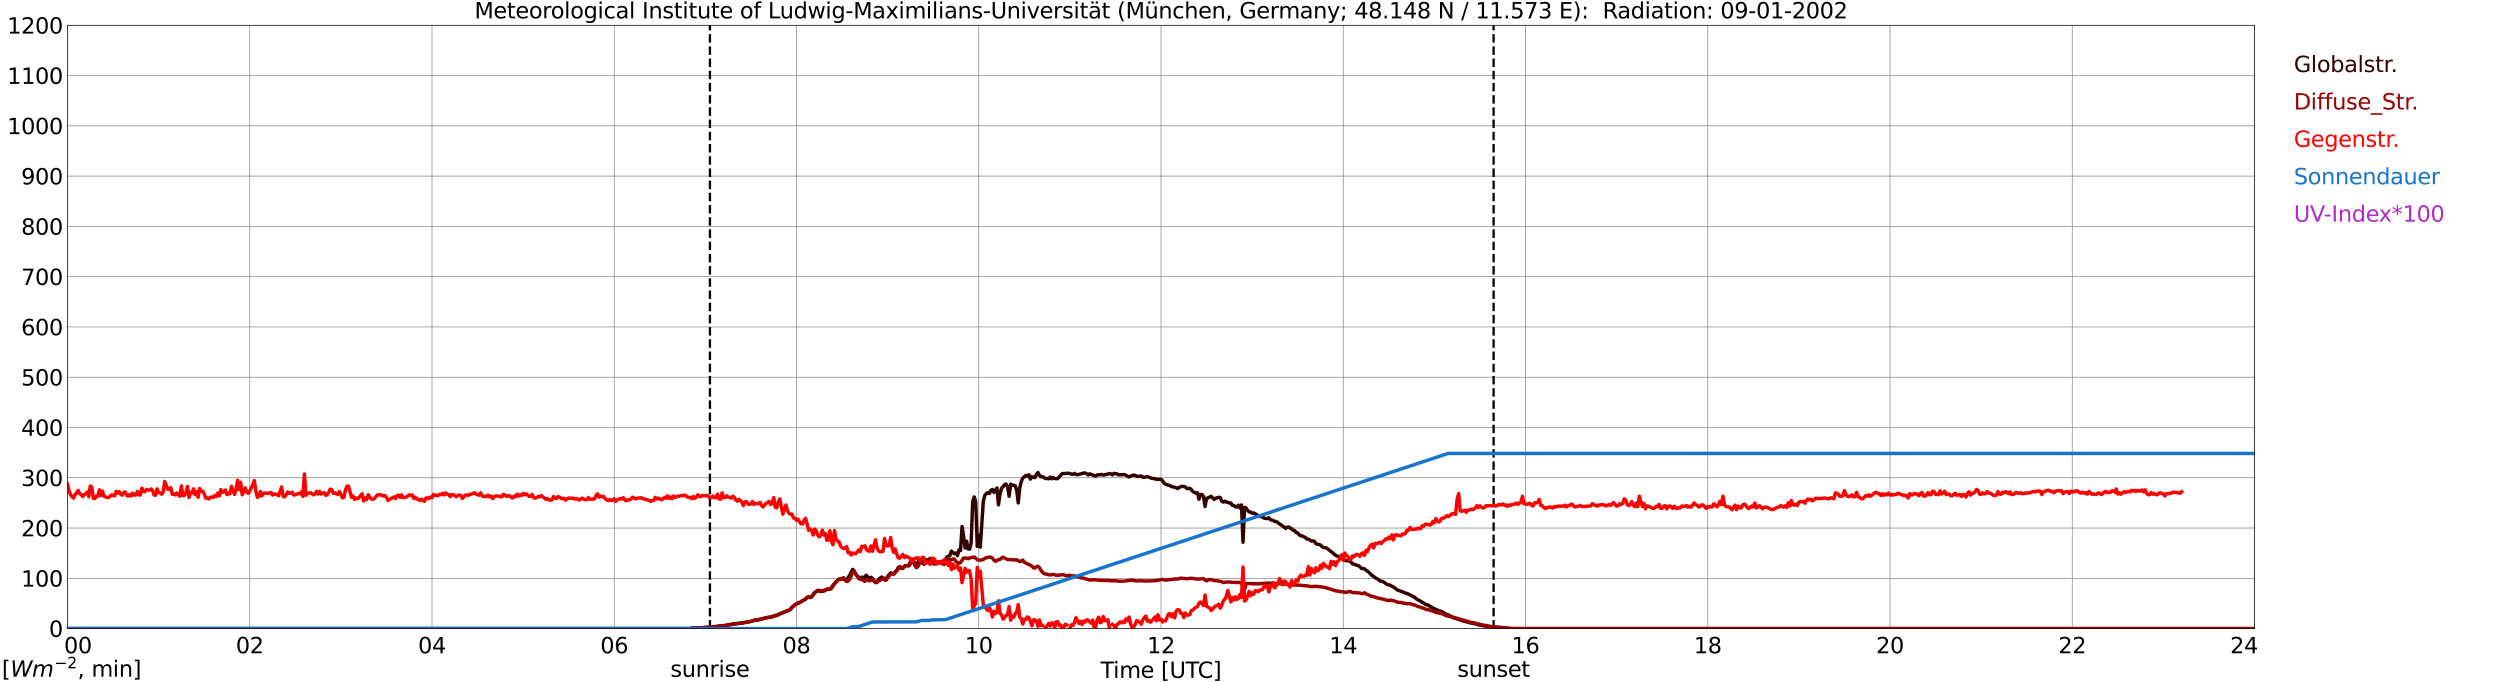 <?xml version="1.0" encoding="utf-8" standalone="no"?>
<!DOCTYPE svg PUBLIC "-//W3C//DTD SVG 1.1//EN"
  "http://www.w3.org/Graphics/SVG/1.1/DTD/svg11.dtd">
<svg xmlns:xlink="http://www.w3.org/1999/xlink" width="1085.4pt" height="296.64pt" viewBox="0 0 1085.4 296.64" xmlns="http://www.w3.org/2000/svg" version="1.1">
 <defs>
  <style type="text/css">*{stroke-linejoin: round; stroke-linecap: butt}</style>
 </defs>
 <g id="figure_1">
  <g id="patch_1">
   <path d="M 0 296.64 
L 1085.4 296.64 
L 1085.4 0 
L 0 0 
z
" style="fill: #ffffff"/>
  </g>
  <g id="axes_1">
   <g id="patch_2">
    <path d="M 29.306 272.909 
L 978.814 272.909 
L 978.814 10.976 
L 29.306 10.976 
z
" style="fill: #ffffff"/>
   </g>
   <g id="patch_3">
    <path d="M 978.814 272.909 
L 978.814 272.909 
L 978.814 10.976 
L 978.814 10.976 
z
" clip-path="url(#p1c4f4761ff)" style="fill: #d3d3d3; opacity: 0.25; stroke: #d3d3d3; stroke-linejoin: miter"/>
   </g>
   <g id="matplotlib.axis_1">
    <g id="xtick_1">
     <g id="line2d_1">
      <path d="M 29.306 272.909 
L 29.306 10.976 
" clip-path="url(#p1c4f4761ff)" style="fill: none; stroke: #808080; stroke-width: 0.3; stroke-linecap: square"/>
     </g>
     <g id="line2d_2"/>
     <g id="text_1">
      <!--    00 -->
      <g transform="translate(18.733 283.627) scale(0.095 -0.095)">
       <defs>
        <path id="DejaVuSans-20" transform="scale(0.016)"/>
        <path id="DejaVuSans-30" d="M 2034 4250 
Q 1547 4250 1301 3770 
Q 1056 3291 1056 2328 
Q 1056 1369 1301 889 
Q 1547 409 2034 409 
Q 2525 409 2770 889 
Q 3016 1369 3016 2328 
Q 3016 3291 2770 3770 
Q 2525 4250 2034 4250 
z
M 2034 4750 
Q 2819 4750 3233 4129 
Q 3647 3509 3647 2328 
Q 3647 1150 3233 529 
Q 2819 -91 2034 -91 
Q 1250 -91 836 529 
Q 422 1150 422 2328 
Q 422 3509 836 4129 
Q 1250 4750 2034 4750 
z
" transform="scale(0.016)"/>
       </defs>
       <use xlink:href="#DejaVuSans-20"/>
       <use xlink:href="#DejaVuSans-20" transform="translate(31.787 0)"/>
       <use xlink:href="#DejaVuSans-20" transform="translate(63.574 0)"/>
       <use xlink:href="#DejaVuSans-30" transform="translate(95.361 0)"/>
       <use xlink:href="#DejaVuSans-30" transform="translate(158.984 0)"/>
      </g>
     </g>
    </g>
    <g id="xtick_2">
     <g id="line2d_3">
      <path d="M 108.431 272.909 
L 108.431 10.976 
" clip-path="url(#p1c4f4761ff)" style="fill: none; stroke: #808080; stroke-width: 0.3; stroke-linecap: square"/>
     </g>
     <g id="line2d_4"/>
     <g id="text_2">
      <!-- 02 -->
      <g transform="translate(102.387 283.627) scale(0.095 -0.095)">
       <defs>
        <path id="DejaVuSans-32" d="M 1228 531 
L 3431 531 
L 3431 0 
L 469 0 
L 469 531 
Q 828 903 1448 1529 
Q 2069 2156 2228 2338 
Q 2531 2678 2651 2914 
Q 2772 3150 2772 3378 
Q 2772 3750 2511 3984 
Q 2250 4219 1831 4219 
Q 1534 4219 1204 4116 
Q 875 4013 500 3803 
L 500 4441 
Q 881 4594 1212 4672 
Q 1544 4750 1819 4750 
Q 2544 4750 2975 4387 
Q 3406 4025 3406 3419 
Q 3406 3131 3298 2873 
Q 3191 2616 2906 2266 
Q 2828 2175 2409 1742 
Q 1991 1309 1228 531 
z
" transform="scale(0.016)"/>
       </defs>
       <use xlink:href="#DejaVuSans-30"/>
       <use xlink:href="#DejaVuSans-32" transform="translate(63.623 0)"/>
      </g>
     </g>
    </g>
    <g id="xtick_3">
     <g id="line2d_5">
      <path d="M 187.557 272.909 
L 187.557 10.976 
" clip-path="url(#p1c4f4761ff)" style="fill: none; stroke: #808080; stroke-width: 0.3; stroke-linecap: square"/>
     </g>
     <g id="line2d_6"/>
     <g id="text_3">
      <!-- 04 -->
      <g transform="translate(181.513 283.627) scale(0.095 -0.095)">
       <defs>
        <path id="DejaVuSans-34" d="M 2419 4116 
L 825 1625 
L 2419 1625 
L 2419 4116 
z
M 2253 4666 
L 3047 4666 
L 3047 1625 
L 3713 1625 
L 3713 1100 
L 3047 1100 
L 3047 0 
L 2419 0 
L 2419 1100 
L 313 1100 
L 313 1709 
L 2253 4666 
z
" transform="scale(0.016)"/>
       </defs>
       <use xlink:href="#DejaVuSans-30"/>
       <use xlink:href="#DejaVuSans-34" transform="translate(63.623 0)"/>
      </g>
     </g>
    </g>
    <g id="xtick_4">
     <g id="line2d_7">
      <path d="M 266.683 272.909 
L 266.683 10.976 
" clip-path="url(#p1c4f4761ff)" style="fill: none; stroke: #808080; stroke-width: 0.3; stroke-linecap: square"/>
     </g>
     <g id="line2d_8"/>
     <g id="text_4">
      <!-- 06 -->
      <g transform="translate(260.638 283.627) scale(0.095 -0.095)">
       <defs>
        <path id="DejaVuSans-36" d="M 2113 2584 
Q 1688 2584 1439 2293 
Q 1191 2003 1191 1497 
Q 1191 994 1439 701 
Q 1688 409 2113 409 
Q 2538 409 2786 701 
Q 3034 994 3034 1497 
Q 3034 2003 2786 2293 
Q 2538 2584 2113 2584 
z
M 3366 4563 
L 3366 3988 
Q 3128 4100 2886 4159 
Q 2644 4219 2406 4219 
Q 1781 4219 1451 3797 
Q 1122 3375 1075 2522 
Q 1259 2794 1537 2939 
Q 1816 3084 2150 3084 
Q 2853 3084 3261 2657 
Q 3669 2231 3669 1497 
Q 3669 778 3244 343 
Q 2819 -91 2113 -91 
Q 1303 -91 875 529 
Q 447 1150 447 2328 
Q 447 3434 972 4092 
Q 1497 4750 2381 4750 
Q 2619 4750 2861 4703 
Q 3103 4656 3366 4563 
z
" transform="scale(0.016)"/>
       </defs>
       <use xlink:href="#DejaVuSans-30"/>
       <use xlink:href="#DejaVuSans-36" transform="translate(63.623 0)"/>
      </g>
     </g>
    </g>
    <g id="xtick_5">
     <g id="line2d_9">
      <path d="M 345.808 272.909 
L 345.808 10.976 
" clip-path="url(#p1c4f4761ff)" style="fill: none; stroke: #808080; stroke-width: 0.3; stroke-linecap: square"/>
     </g>
     <g id="line2d_10"/>
     <g id="text_5">
      <!-- 08 -->
      <g transform="translate(339.764 283.627) scale(0.095 -0.095)">
       <defs>
        <path id="DejaVuSans-38" d="M 2034 2216 
Q 1584 2216 1326 1975 
Q 1069 1734 1069 1313 
Q 1069 891 1326 650 
Q 1584 409 2034 409 
Q 2484 409 2743 651 
Q 3003 894 3003 1313 
Q 3003 1734 2745 1975 
Q 2488 2216 2034 2216 
z
M 1403 2484 
Q 997 2584 770 2862 
Q 544 3141 544 3541 
Q 544 4100 942 4425 
Q 1341 4750 2034 4750 
Q 2731 4750 3128 4425 
Q 3525 4100 3525 3541 
Q 3525 3141 3298 2862 
Q 3072 2584 2669 2484 
Q 3125 2378 3379 2068 
Q 3634 1759 3634 1313 
Q 3634 634 3220 271 
Q 2806 -91 2034 -91 
Q 1263 -91 848 271 
Q 434 634 434 1313 
Q 434 1759 690 2068 
Q 947 2378 1403 2484 
z
M 1172 3481 
Q 1172 3119 1398 2916 
Q 1625 2713 2034 2713 
Q 2441 2713 2670 2916 
Q 2900 3119 2900 3481 
Q 2900 3844 2670 4047 
Q 2441 4250 2034 4250 
Q 1625 4250 1398 4047 
Q 1172 3844 1172 3481 
z
" transform="scale(0.016)"/>
       </defs>
       <use xlink:href="#DejaVuSans-30"/>
       <use xlink:href="#DejaVuSans-38" transform="translate(63.623 0)"/>
      </g>
     </g>
    </g>
    <g id="xtick_6">
     <g id="line2d_11">
      <path d="M 424.934 272.909 
L 424.934 10.976 
" clip-path="url(#p1c4f4761ff)" style="fill: none; stroke: #808080; stroke-width: 0.3; stroke-linecap: square"/>
     </g>
     <g id="line2d_12"/>
     <g id="text_6">
      <!-- 10 -->
      <g transform="translate(418.89 283.627) scale(0.095 -0.095)">
       <defs>
        <path id="DejaVuSans-31" d="M 794 531 
L 1825 531 
L 1825 4091 
L 703 3866 
L 703 4441 
L 1819 4666 
L 2450 4666 
L 2450 531 
L 3481 531 
L 3481 0 
L 794 0 
L 794 531 
z
" transform="scale(0.016)"/>
       </defs>
       <use xlink:href="#DejaVuSans-31"/>
       <use xlink:href="#DejaVuSans-30" transform="translate(63.623 0)"/>
      </g>
     </g>
    </g>
    <g id="xtick_7">
     <g id="line2d_13">
      <path d="M 504.06 272.909 
L 504.06 10.976 
" clip-path="url(#p1c4f4761ff)" style="fill: none; stroke: #808080; stroke-width: 0.3; stroke-linecap: square"/>
     </g>
     <g id="line2d_14"/>
     <g id="text_7">
      <!-- 12 -->
      <g transform="translate(498.015 283.627) scale(0.095 -0.095)">
       <use xlink:href="#DejaVuSans-31"/>
       <use xlink:href="#DejaVuSans-32" transform="translate(63.623 0)"/>
      </g>
     </g>
    </g>
    <g id="xtick_8">
     <g id="line2d_15">
      <path d="M 583.185 272.909 
L 583.185 10.976 
" clip-path="url(#p1c4f4761ff)" style="fill: none; stroke: #808080; stroke-width: 0.3; stroke-linecap: square"/>
     </g>
     <g id="line2d_16"/>
     <g id="text_8">
      <!-- 14 -->
      <g transform="translate(577.141 283.627) scale(0.095 -0.095)">
       <use xlink:href="#DejaVuSans-31"/>
       <use xlink:href="#DejaVuSans-34" transform="translate(63.623 0)"/>
      </g>
     </g>
    </g>
    <g id="xtick_9">
     <g id="line2d_17">
      <path d="M 662.311 272.909 
L 662.311 10.976 
" clip-path="url(#p1c4f4761ff)" style="fill: none; stroke: #808080; stroke-width: 0.3; stroke-linecap: square"/>
     </g>
     <g id="line2d_18"/>
     <g id="text_9">
      <!-- 16 -->
      <g transform="translate(656.267 283.627) scale(0.095 -0.095)">
       <use xlink:href="#DejaVuSans-31"/>
       <use xlink:href="#DejaVuSans-36" transform="translate(63.623 0)"/>
      </g>
     </g>
    </g>
    <g id="xtick_10">
     <g id="line2d_19">
      <path d="M 741.437 272.909 
L 741.437 10.976 
" clip-path="url(#p1c4f4761ff)" style="fill: none; stroke: #808080; stroke-width: 0.3; stroke-linecap: square"/>
     </g>
     <g id="line2d_20"/>
     <g id="text_10">
      <!-- 18 -->
      <g transform="translate(735.392 283.627) scale(0.095 -0.095)">
       <use xlink:href="#DejaVuSans-31"/>
       <use xlink:href="#DejaVuSans-38" transform="translate(63.623 0)"/>
      </g>
     </g>
    </g>
    <g id="xtick_11">
     <g id="line2d_21">
      <path d="M 820.562 272.909 
L 820.562 10.976 
" clip-path="url(#p1c4f4761ff)" style="fill: none; stroke: #808080; stroke-width: 0.3; stroke-linecap: square"/>
     </g>
     <g id="line2d_22"/>
     <g id="text_11">
      <!-- 20 -->
      <g transform="translate(814.518 283.627) scale(0.095 -0.095)">
       <use xlink:href="#DejaVuSans-32"/>
       <use xlink:href="#DejaVuSans-30" transform="translate(63.623 0)"/>
      </g>
     </g>
    </g>
    <g id="xtick_12">
     <g id="line2d_23">
      <path d="M 899.688 272.909 
L 899.688 10.976 
" clip-path="url(#p1c4f4761ff)" style="fill: none; stroke: #808080; stroke-width: 0.3; stroke-linecap: square"/>
     </g>
     <g id="line2d_24"/>
     <g id="text_12">
      <!-- 22 -->
      <g transform="translate(893.644 283.627) scale(0.095 -0.095)">
       <use xlink:href="#DejaVuSans-32"/>
       <use xlink:href="#DejaVuSans-32" transform="translate(63.623 0)"/>
      </g>
     </g>
    </g>
    <g id="xtick_13">
     <g id="line2d_25">
      <path d="M 978.814 272.909 
L 978.814 10.976 
" clip-path="url(#p1c4f4761ff)" style="fill: none; stroke: #808080; stroke-width: 0.3; stroke-linecap: square"/>
     </g>
     <g id="line2d_26"/>
     <g id="text_13">
      <!-- 24    -->
      <g transform="translate(968.241 283.627) scale(0.095 -0.095)">
       <use xlink:href="#DejaVuSans-32"/>
       <use xlink:href="#DejaVuSans-34" transform="translate(63.623 0)"/>
       <use xlink:href="#DejaVuSans-20" transform="translate(127.246 0)"/>
       <use xlink:href="#DejaVuSans-20" transform="translate(159.033 0)"/>
       <use xlink:href="#DejaVuSans-20" transform="translate(190.82 0)"/>
      </g>
     </g>
    </g>
    <g id="text_14">
     <!-- Time [UTC] -->
     <g transform="translate(477.806 294.322) scale(0.095 -0.095)">
      <defs>
       <path id="DejaVuSans-54" d="M -19 4666 
L 3928 4666 
L 3928 4134 
L 2272 4134 
L 2272 0 
L 1638 0 
L 1638 4134 
L -19 4134 
L -19 4666 
z
" transform="scale(0.016)"/>
       <path id="DejaVuSans-69" d="M 603 3500 
L 1178 3500 
L 1178 0 
L 603 0 
L 603 3500 
z
M 603 4863 
L 1178 4863 
L 1178 4134 
L 603 4134 
L 603 4863 
z
" transform="scale(0.016)"/>
       <path id="DejaVuSans-6d" d="M 3328 2828 
Q 3544 3216 3844 3400 
Q 4144 3584 4550 3584 
Q 5097 3584 5394 3201 
Q 5691 2819 5691 2113 
L 5691 0 
L 5113 0 
L 5113 2094 
Q 5113 2597 4934 2840 
Q 4756 3084 4391 3084 
Q 3944 3084 3684 2787 
Q 3425 2491 3425 1978 
L 3425 0 
L 2847 0 
L 2847 2094 
Q 2847 2600 2669 2842 
Q 2491 3084 2119 3084 
Q 1678 3084 1418 2786 
Q 1159 2488 1159 1978 
L 1159 0 
L 581 0 
L 581 3500 
L 1159 3500 
L 1159 2956 
Q 1356 3278 1631 3431 
Q 1906 3584 2284 3584 
Q 2666 3584 2933 3390 
Q 3200 3197 3328 2828 
z
" transform="scale(0.016)"/>
       <path id="DejaVuSans-65" d="M 3597 1894 
L 3597 1613 
L 953 1613 
Q 991 1019 1311 708 
Q 1631 397 2203 397 
Q 2534 397 2845 478 
Q 3156 559 3463 722 
L 3463 178 
Q 3153 47 2828 -22 
Q 2503 -91 2169 -91 
Q 1331 -91 842 396 
Q 353 884 353 1716 
Q 353 2575 817 3079 
Q 1281 3584 2069 3584 
Q 2775 3584 3186 3129 
Q 3597 2675 3597 1894 
z
M 3022 2063 
Q 3016 2534 2758 2815 
Q 2500 3097 2075 3097 
Q 1594 3097 1305 2825 
Q 1016 2553 972 2059 
L 3022 2063 
z
" transform="scale(0.016)"/>
       <path id="DejaVuSans-5b" d="M 550 4863 
L 1875 4863 
L 1875 4416 
L 1125 4416 
L 1125 -397 
L 1875 -397 
L 1875 -844 
L 550 -844 
L 550 4863 
z
" transform="scale(0.016)"/>
       <path id="DejaVuSans-55" d="M 556 4666 
L 1191 4666 
L 1191 1831 
Q 1191 1081 1462 751 
Q 1734 422 2344 422 
Q 2950 422 3222 751 
Q 3494 1081 3494 1831 
L 3494 4666 
L 4128 4666 
L 4128 1753 
Q 4128 841 3676 375 
Q 3225 -91 2344 -91 
Q 1459 -91 1007 375 
Q 556 841 556 1753 
L 556 4666 
z
" transform="scale(0.016)"/>
       <path id="DejaVuSans-43" d="M 4122 4306 
L 4122 3641 
Q 3803 3938 3442 4084 
Q 3081 4231 2675 4231 
Q 1875 4231 1450 3742 
Q 1025 3253 1025 2328 
Q 1025 1406 1450 917 
Q 1875 428 2675 428 
Q 3081 428 3442 575 
Q 3803 722 4122 1019 
L 4122 359 
Q 3791 134 3420 21 
Q 3050 -91 2638 -91 
Q 1578 -91 968 557 
Q 359 1206 359 2328 
Q 359 3453 968 4101 
Q 1578 4750 2638 4750 
Q 3056 4750 3426 4639 
Q 3797 4528 4122 4306 
z
" transform="scale(0.016)"/>
       <path id="DejaVuSans-5d" d="M 1947 4863 
L 1947 -844 
L 622 -844 
L 622 -397 
L 1369 -397 
L 1369 4416 
L 622 4416 
L 622 4863 
L 1947 4863 
z
" transform="scale(0.016)"/>
      </defs>
      <use xlink:href="#DejaVuSans-54"/>
      <use xlink:href="#DejaVuSans-69" transform="translate(57.959 0)"/>
      <use xlink:href="#DejaVuSans-6d" transform="translate(85.742 0)"/>
      <use xlink:href="#DejaVuSans-65" transform="translate(183.154 0)"/>
      <use xlink:href="#DejaVuSans-20" transform="translate(244.678 0)"/>
      <use xlink:href="#DejaVuSans-5b" transform="translate(276.465 0)"/>
      <use xlink:href="#DejaVuSans-55" transform="translate(315.479 0)"/>
      <use xlink:href="#DejaVuSans-54" transform="translate(388.672 0)"/>
      <use xlink:href="#DejaVuSans-43" transform="translate(443.881 0)"/>
      <use xlink:href="#DejaVuSans-5d" transform="translate(513.705 0)"/>
     </g>
    </g>
   </g>
   <g id="matplotlib.axis_2">
    <g id="ytick_1">
     <g id="line2d_27">
      <path d="M 29.306 272.909 
L 978.814 272.909 
" clip-path="url(#p1c4f4761ff)" style="fill: none; stroke: #808080; stroke-width: 0.3; stroke-linecap: square"/>
     </g>
     <g id="line2d_28"/>
     <g id="text_15">
      <!-- 0 -->
      <g transform="translate(21.261 276.518) scale(0.095 -0.095)">
       <use xlink:href="#DejaVuSans-30"/>
      </g>
     </g>
    </g>
    <g id="ytick_2">
     <g id="line2d_29">
      <path d="M 29.306 251.081 
L 978.814 251.081 
" clip-path="url(#p1c4f4761ff)" style="fill: none; stroke: #808080; stroke-width: 0.3; stroke-linecap: square"/>
     </g>
     <g id="line2d_30"/>
     <g id="text_16">
      <!-- 100 -->
      <g transform="translate(9.173 254.69) scale(0.095 -0.095)">
       <use xlink:href="#DejaVuSans-31"/>
       <use xlink:href="#DejaVuSans-30" transform="translate(63.623 0)"/>
       <use xlink:href="#DejaVuSans-30" transform="translate(127.246 0)"/>
      </g>
     </g>
    </g>
    <g id="ytick_3">
     <g id="line2d_31">
      <path d="M 29.306 229.253 
L 978.814 229.253 
" clip-path="url(#p1c4f4761ff)" style="fill: none; stroke: #808080; stroke-width: 0.3; stroke-linecap: square"/>
     </g>
     <g id="line2d_32"/>
     <g id="text_17">
      <!-- 200 -->
      <g transform="translate(9.173 232.863) scale(0.095 -0.095)">
       <use xlink:href="#DejaVuSans-32"/>
       <use xlink:href="#DejaVuSans-30" transform="translate(63.623 0)"/>
       <use xlink:href="#DejaVuSans-30" transform="translate(127.246 0)"/>
      </g>
     </g>
    </g>
    <g id="ytick_4">
     <g id="line2d_33">
      <path d="M 29.306 207.426 
L 978.814 207.426 
" clip-path="url(#p1c4f4761ff)" style="fill: none; stroke: #808080; stroke-width: 0.3; stroke-linecap: square"/>
     </g>
     <g id="line2d_34"/>
     <g id="text_18">
      <!-- 300 -->
      <g transform="translate(9.173 211.035) scale(0.095 -0.095)">
       <defs>
        <path id="DejaVuSans-33" d="M 2597 2516 
Q 3050 2419 3304 2112 
Q 3559 1806 3559 1356 
Q 3559 666 3084 287 
Q 2609 -91 1734 -91 
Q 1441 -91 1130 -33 
Q 819 25 488 141 
L 488 750 
Q 750 597 1062 519 
Q 1375 441 1716 441 
Q 2309 441 2620 675 
Q 2931 909 2931 1356 
Q 2931 1769 2642 2001 
Q 2353 2234 1838 2234 
L 1294 2234 
L 1294 2753 
L 1863 2753 
Q 2328 2753 2575 2939 
Q 2822 3125 2822 3475 
Q 2822 3834 2567 4026 
Q 2313 4219 1838 4219 
Q 1578 4219 1281 4162 
Q 984 4106 628 3988 
L 628 4550 
Q 988 4650 1302 4700 
Q 1616 4750 1894 4750 
Q 2613 4750 3031 4423 
Q 3450 4097 3450 3541 
Q 3450 3153 3228 2886 
Q 3006 2619 2597 2516 
z
" transform="scale(0.016)"/>
       </defs>
       <use xlink:href="#DejaVuSans-33"/>
       <use xlink:href="#DejaVuSans-30" transform="translate(63.623 0)"/>
       <use xlink:href="#DejaVuSans-30" transform="translate(127.246 0)"/>
      </g>
     </g>
    </g>
    <g id="ytick_5">
     <g id="line2d_35">
      <path d="M 29.306 185.598 
L 978.814 185.598 
" clip-path="url(#p1c4f4761ff)" style="fill: none; stroke: #808080; stroke-width: 0.3; stroke-linecap: square"/>
     </g>
     <g id="line2d_36"/>
     <g id="text_19">
      <!-- 400 -->
      <g transform="translate(9.173 189.207) scale(0.095 -0.095)">
       <use xlink:href="#DejaVuSans-34"/>
       <use xlink:href="#DejaVuSans-30" transform="translate(63.623 0)"/>
       <use xlink:href="#DejaVuSans-30" transform="translate(127.246 0)"/>
      </g>
     </g>
    </g>
    <g id="ytick_6">
     <g id="line2d_37">
      <path d="M 29.306 163.77 
L 978.814 163.77 
" clip-path="url(#p1c4f4761ff)" style="fill: none; stroke: #808080; stroke-width: 0.3; stroke-linecap: square"/>
     </g>
     <g id="line2d_38"/>
     <g id="text_20">
      <!-- 500 -->
      <g transform="translate(9.173 167.379) scale(0.095 -0.095)">
       <defs>
        <path id="DejaVuSans-35" d="M 691 4666 
L 3169 4666 
L 3169 4134 
L 1269 4134 
L 1269 2991 
Q 1406 3038 1543 3061 
Q 1681 3084 1819 3084 
Q 2600 3084 3056 2656 
Q 3513 2228 3513 1497 
Q 3513 744 3044 326 
Q 2575 -91 1722 -91 
Q 1428 -91 1123 -41 
Q 819 9 494 109 
L 494 744 
Q 775 591 1075 516 
Q 1375 441 1709 441 
Q 2250 441 2565 725 
Q 2881 1009 2881 1497 
Q 2881 1984 2565 2268 
Q 2250 2553 1709 2553 
Q 1456 2553 1204 2497 
Q 953 2441 691 2322 
L 691 4666 
z
" transform="scale(0.016)"/>
       </defs>
       <use xlink:href="#DejaVuSans-35"/>
       <use xlink:href="#DejaVuSans-30" transform="translate(63.623 0)"/>
       <use xlink:href="#DejaVuSans-30" transform="translate(127.246 0)"/>
      </g>
     </g>
    </g>
    <g id="ytick_7">
     <g id="line2d_39">
      <path d="M 29.306 141.942 
L 978.814 141.942 
" clip-path="url(#p1c4f4761ff)" style="fill: none; stroke: #808080; stroke-width: 0.3; stroke-linecap: square"/>
     </g>
     <g id="line2d_40"/>
     <g id="text_21">
      <!-- 600 -->
      <g transform="translate(9.173 145.551) scale(0.095 -0.095)">
       <use xlink:href="#DejaVuSans-36"/>
       <use xlink:href="#DejaVuSans-30" transform="translate(63.623 0)"/>
       <use xlink:href="#DejaVuSans-30" transform="translate(127.246 0)"/>
      </g>
     </g>
    </g>
    <g id="ytick_8">
     <g id="line2d_41">
      <path d="M 29.306 120.114 
L 978.814 120.114 
" clip-path="url(#p1c4f4761ff)" style="fill: none; stroke: #808080; stroke-width: 0.3; stroke-linecap: square"/>
     </g>
     <g id="line2d_42"/>
     <g id="text_22">
      <!-- 700 -->
      <g transform="translate(9.173 123.724) scale(0.095 -0.095)">
       <defs>
        <path id="DejaVuSans-37" d="M 525 4666 
L 3525 4666 
L 3525 4397 
L 1831 0 
L 1172 0 
L 2766 4134 
L 525 4134 
L 525 4666 
z
" transform="scale(0.016)"/>
       </defs>
       <use xlink:href="#DejaVuSans-37"/>
       <use xlink:href="#DejaVuSans-30" transform="translate(63.623 0)"/>
       <use xlink:href="#DejaVuSans-30" transform="translate(127.246 0)"/>
      </g>
     </g>
    </g>
    <g id="ytick_9">
     <g id="line2d_43">
      <path d="M 29.306 98.287 
L 978.814 98.287 
" clip-path="url(#p1c4f4761ff)" style="fill: none; stroke: #808080; stroke-width: 0.3; stroke-linecap: square"/>
     </g>
     <g id="line2d_44"/>
     <g id="text_23">
      <!-- 800 -->
      <g transform="translate(9.173 101.896) scale(0.095 -0.095)">
       <use xlink:href="#DejaVuSans-38"/>
       <use xlink:href="#DejaVuSans-30" transform="translate(63.623 0)"/>
       <use xlink:href="#DejaVuSans-30" transform="translate(127.246 0)"/>
      </g>
     </g>
    </g>
    <g id="ytick_10">
     <g id="line2d_45">
      <path d="M 29.306 76.459 
L 978.814 76.459 
" clip-path="url(#p1c4f4761ff)" style="fill: none; stroke: #808080; stroke-width: 0.3; stroke-linecap: square"/>
     </g>
     <g id="line2d_46"/>
     <g id="text_24">
      <!-- 900 -->
      <g transform="translate(9.173 80.068) scale(0.095 -0.095)">
       <defs>
        <path id="DejaVuSans-39" d="M 703 97 
L 703 672 
Q 941 559 1184 500 
Q 1428 441 1663 441 
Q 2288 441 2617 861 
Q 2947 1281 2994 2138 
Q 2813 1869 2534 1725 
Q 2256 1581 1919 1581 
Q 1219 1581 811 2004 
Q 403 2428 403 3163 
Q 403 3881 828 4315 
Q 1253 4750 1959 4750 
Q 2769 4750 3195 4129 
Q 3622 3509 3622 2328 
Q 3622 1225 3098 567 
Q 2575 -91 1691 -91 
Q 1453 -91 1209 -44 
Q 966 3 703 97 
z
M 1959 2075 
Q 2384 2075 2632 2365 
Q 2881 2656 2881 3163 
Q 2881 3666 2632 3958 
Q 2384 4250 1959 4250 
Q 1534 4250 1286 3958 
Q 1038 3666 1038 3163 
Q 1038 2656 1286 2365 
Q 1534 2075 1959 2075 
z
" transform="scale(0.016)"/>
       </defs>
       <use xlink:href="#DejaVuSans-39"/>
       <use xlink:href="#DejaVuSans-30" transform="translate(63.623 0)"/>
       <use xlink:href="#DejaVuSans-30" transform="translate(127.246 0)"/>
      </g>
     </g>
    </g>
    <g id="ytick_11">
     <g id="line2d_47">
      <path d="M 29.306 54.631 
L 978.814 54.631 
" clip-path="url(#p1c4f4761ff)" style="fill: none; stroke: #808080; stroke-width: 0.3; stroke-linecap: square"/>
     </g>
     <g id="line2d_48"/>
     <g id="text_25">
      <!-- 1000 -->
      <g transform="translate(3.128 58.24) scale(0.095 -0.095)">
       <use xlink:href="#DejaVuSans-31"/>
       <use xlink:href="#DejaVuSans-30" transform="translate(63.623 0)"/>
       <use xlink:href="#DejaVuSans-30" transform="translate(127.246 0)"/>
       <use xlink:href="#DejaVuSans-30" transform="translate(190.869 0)"/>
      </g>
     </g>
    </g>
    <g id="ytick_12">
     <g id="line2d_49">
      <path d="M 29.306 32.803 
L 978.814 32.803 
" clip-path="url(#p1c4f4761ff)" style="fill: none; stroke: #808080; stroke-width: 0.3; stroke-linecap: square"/>
     </g>
     <g id="line2d_50"/>
     <g id="text_26">
      <!-- 1100 -->
      <g transform="translate(3.128 36.413) scale(0.095 -0.095)">
       <use xlink:href="#DejaVuSans-31"/>
       <use xlink:href="#DejaVuSans-31" transform="translate(63.623 0)"/>
       <use xlink:href="#DejaVuSans-30" transform="translate(127.246 0)"/>
       <use xlink:href="#DejaVuSans-30" transform="translate(190.869 0)"/>
      </g>
     </g>
    </g>
    <g id="ytick_13">
     <g id="line2d_51">
      <path d="M 29.306 10.976 
L 978.814 10.976 
" clip-path="url(#p1c4f4761ff)" style="fill: none; stroke: #808080; stroke-width: 0.3; stroke-linecap: square"/>
     </g>
     <g id="line2d_52"/>
     <g id="text_27">
      <!-- 1200 -->
      <g transform="translate(3.128 14.585) scale(0.095 -0.095)">
       <use xlink:href="#DejaVuSans-31"/>
       <use xlink:href="#DejaVuSans-32" transform="translate(63.623 0)"/>
       <use xlink:href="#DejaVuSans-30" transform="translate(127.246 0)"/>
       <use xlink:href="#DejaVuSans-30" transform="translate(190.869 0)"/>
      </g>
     </g>
    </g>
   </g>
   <g id="line2d_53">
    <path d="M 308.224 272.909 
L 308.224 10.976 
" clip-path="url(#p1c4f4761ff)" style="fill: none; stroke-dasharray: 3.7,1.6; stroke-dashoffset: 0; stroke: #000000"/>
   </g>
   <g id="line2d_54">
    <path d="M 648.464 272.909 
L 648.464 10.976 
" clip-path="url(#p1c4f4761ff)" style="fill: none; stroke-dasharray: 3.7,1.6; stroke-dashoffset: 0; stroke: #000000"/>
   </g>
   <g id="line2d_55">
    <path d="M 29.306 272.909 
L 299.652 272.909 
L 300.311 272.725 
L 303.608 272.614 
L 310.202 272.112 
L 312.18 271.824 
L 313.499 271.776 
L 316.796 271.23 
L 318.114 270.927 
L 322.071 270.512 
L 326.027 269.787 
L 326.686 269.598 
L 327.346 269.279 
L 328.665 269.233 
L 329.983 268.892 
L 333.28 268.065 
L 333.94 268.059 
L 335.258 267.788 
L 336.577 267.264 
L 337.236 267.258 
L 338.555 266.498 
L 339.874 266.051 
L 340.533 265.804 
L 341.193 265.428 
L 342.512 265.053 
L 344.49 263.038 
L 345.808 262.152 
L 347.127 261.624 
L 348.446 260.753 
L 349.105 260.487 
L 349.765 260.022 
L 350.424 259.29 
L 351.083 259.17 
L 351.743 259.461 
L 352.402 259.092 
L 353.062 257.99 
L 353.721 257.28 
L 355.04 256.468 
L 355.699 256.649 
L 357.018 256.7 
L 357.677 256.623 
L 358.996 255.842 
L 360.315 255.855 
L 360.974 255.213 
L 361.634 254.093 
L 363.612 251.959 
L 364.271 251.387 
L 364.93 251.47 
L 366.249 250.852 
L 366.909 251.849 
L 367.568 251.718 
L 368.887 249.756 
L 370.206 247.209 
L 370.865 247.975 
L 371.524 249.173 
L 372.184 250.081 
L 372.843 250.581 
L 373.502 250.795 
L 374.162 250.579 
L 374.821 251.116 
L 375.481 250.343 
L 376.14 249.763 
L 376.799 250.625 
L 377.459 251.044 
L 378.118 250.634 
L 378.777 251.048 
L 379.437 252.247 
L 380.096 252.79 
L 380.756 252.321 
L 382.074 251.013 
L 382.734 250.538 
L 383.393 250.858 
L 384.053 251.618 
L 384.712 251.109 
L 386.69 248.687 
L 387.349 249.066 
L 388.009 249.031 
L 388.668 248.261 
L 389.328 247.717 
L 389.987 246.368 
L 390.646 245.986 
L 391.306 246.687 
L 391.965 246.652 
L 392.624 245.851 
L 393.284 245.539 
L 393.943 245.62 
L 394.603 245.449 
L 395.262 243.939 
L 395.921 242.756 
L 396.581 243.426 
L 397.24 245.493 
L 397.899 245.133 
L 399.218 242.97 
L 399.878 243.365 
L 400.537 244.45 
L 401.196 244.042 
L 401.856 243.116 
L 403.175 243.075 
L 403.834 242.391 
L 404.493 243.363 
L 405.153 243.915 
L 405.812 244.253 
L 407.131 244.081 
L 407.79 243.86 
L 408.45 243.81 
L 409.109 244.458 
L 409.768 244.947 
L 410.428 243.188 
L 411.087 241.791 
L 412.406 241.219 
L 413.065 239.314 
L 414.384 240.401 
L 415.043 240.099 
L 415.703 241.226 
L 416.362 238.74 
L 417.022 239.036 
L 417.681 228.585 
L 418.34 232.685 
L 419 237.952 
L 419.659 234.974 
L 420.318 238.329 
L 420.978 238.382 
L 421.637 235.869 
L 422.297 217.802 
L 422.956 215.748 
L 423.615 217.669 
L 424.275 237.231 
L 424.934 232.324 
L 425.593 237.546 
L 426.912 217.685 
L 427.572 215.072 
L 428.231 214.317 
L 428.89 213.845 
L 429.55 214.262 
L 430.209 212.906 
L 430.869 212.474 
L 431.528 213.784 
L 432.847 211.881 
L 433.506 219.18 
L 434.165 214.572 
L 434.825 211.933 
L 435.484 211.372 
L 436.144 210.396 
L 436.803 210.161 
L 437.462 211.453 
L 438.122 215.449 
L 438.781 210.161 
L 439.44 210.68 
L 440.1 210.678 
L 440.759 210.957 
L 441.419 212.804 
L 442.078 218.348 
L 442.737 211.758 
L 443.397 209.126 
L 444.056 207.53 
L 444.716 207.059 
L 445.375 206.387 
L 446.034 206.714 
L 446.694 206.133 
L 447.353 208.004 
L 448.012 206.98 
L 449.331 207.345 
L 449.991 205.95 
L 450.65 205.155 
L 451.309 206.426 
L 451.969 206.963 
L 452.628 206.93 
L 453.947 207.783 
L 454.606 207.716 
L 455.266 207.873 
L 455.925 207.137 
L 456.584 207.864 
L 457.244 207.353 
L 457.903 207.755 
L 458.563 207.836 
L 459.222 207.788 
L 461.2 205.607 
L 463.178 205.52 
L 463.838 205.437 
L 465.156 205.83 
L 465.816 205.922 
L 466.475 205.511 
L 467.134 205.933 
L 467.794 206.118 
L 470.431 205.385 
L 471.091 205.35 
L 471.75 205.668 
L 472.409 206.234 
L 473.069 205.71 
L 475.047 206.483 
L 475.706 206.655 
L 476.366 206.221 
L 478.344 206.005 
L 479.003 206.245 
L 480.981 205.841 
L 481.641 205.57 
L 482.3 205.719 
L 482.96 206.186 
L 483.619 205.524 
L 484.278 205.673 
L 484.938 205.677 
L 485.597 206.166 
L 488.235 206.042 
L 488.894 206.336 
L 489.553 206.834 
L 490.213 207.081 
L 490.872 206.655 
L 491.532 206.517 
L 492.191 206.245 
L 494.169 206.88 
L 494.828 206.703 
L 495.488 206.705 
L 496.147 207.172 
L 496.807 207.255 
L 498.125 206.897 
L 500.103 207.696 
L 501.422 207.79 
L 502.082 208.115 
L 504.06 208.089 
L 504.719 208.711 
L 505.379 209.776 
L 506.038 210.252 
L 508.016 210.852 
L 508.675 211.278 
L 509.994 211.571 
L 510.654 211.767 
L 511.313 212.116 
L 511.972 211.621 
L 512.632 211.28 
L 513.291 211.171 
L 513.95 211.204 
L 514.61 211.418 
L 515.269 212.046 
L 515.929 212.086 
L 516.588 212.007 
L 517.247 212.616 
L 517.907 213.426 
L 519.226 214.118 
L 519.885 213.945 
L 520.544 216.718 
L 521.204 214.694 
L 521.863 214.703 
L 522.522 215.528 
L 523.182 219.913 
L 523.841 216.336 
L 524.501 216.165 
L 525.819 215.493 
L 527.138 216.774 
L 527.797 216.325 
L 529.116 215.901 
L 529.776 216.034 
L 530.435 217.623 
L 531.094 217.984 
L 531.754 217.58 
L 532.413 218.008 
L 533.073 218.086 
L 533.732 218.427 
L 534.391 218.383 
L 535.051 219.422 
L 535.71 219.416 
L 536.369 220.064 
L 537.029 220.153 
L 537.688 219.348 
L 538.348 220.588 
L 539.007 219.226 
L 539.666 235.407 
L 540.326 220.297 
L 540.985 220.509 
L 541.644 221.544 
L 542.304 222.247 
L 542.963 222.316 
L 543.623 222.808 
L 544.282 222.677 
L 546.919 224.27 
L 547.579 224.268 
L 548.238 224.486 
L 548.898 225.017 
L 550.216 225.141 
L 550.876 224.739 
L 551.535 225.65 
L 552.854 225.992 
L 553.513 226.448 
L 554.173 226.444 
L 554.832 226.87 
L 555.491 227.485 
L 556.151 227.837 
L 556.81 228.413 
L 557.47 228.732 
L 558.129 229.415 
L 558.788 228.961 
L 559.448 228.74 
L 560.107 229.249 
L 560.766 229.513 
L 561.426 230.255 
L 562.085 230.362 
L 562.745 231.248 
L 563.404 231.399 
L 564.063 232.209 
L 564.723 232.604 
L 565.382 232.656 
L 566.701 233.357 
L 567.36 233.94 
L 568.679 234.335 
L 569.338 234.924 
L 569.998 234.808 
L 570.657 235.035 
L 571.317 236.116 
L 572.635 236.395 
L 573.295 236.627 
L 573.954 237.286 
L 574.613 237.762 
L 575.273 237.794 
L 575.932 237.943 
L 578.57 239.988 
L 579.889 241.117 
L 581.207 241.636 
L 582.526 242.627 
L 583.185 242.616 
L 583.845 243.238 
L 584.504 243.487 
L 585.164 243.341 
L 585.823 243.581 
L 586.482 243.952 
L 587.142 244.734 
L 589.779 245.609 
L 590.439 246.072 
L 591.098 246.788 
L 592.417 246.969 
L 593.076 247.602 
L 593.736 247.966 
L 595.714 249.872 
L 596.373 250.252 
L 597.032 250.828 
L 598.351 251.513 
L 599.011 252.098 
L 599.67 252.371 
L 600.329 252.439 
L 602.307 253.799 
L 603.626 254.098 
L 604.286 254.532 
L 604.945 254.827 
L 606.923 256.291 
L 607.582 256.448 
L 608.901 257.001 
L 609.561 257.145 
L 610.22 257.564 
L 610.879 257.656 
L 612.858 258.583 
L 613.517 259.068 
L 614.176 259.275 
L 614.836 259.952 
L 618.133 261.82 
L 618.792 262.327 
L 619.451 262.65 
L 620.111 262.7 
L 620.77 263.211 
L 622.748 264.287 
L 624.067 264.881 
L 626.045 265.581 
L 627.364 266.395 
L 628.023 266.745 
L 628.683 266.932 
L 629.342 267.24 
L 630.661 268.098 
L 631.98 268.497 
L 635.276 269.6 
L 639.233 270.663 
L 639.892 270.626 
L 641.211 271.069 
L 642.53 271.411 
L 647.145 272.206 
L 653.08 272.784 
L 657.695 272.909 
L 978.154 272.909 
L 978.154 272.909 
" clip-path="url(#p1c4f4761ff)" style="fill: none; stroke: #330000; stroke-width: 1.5; stroke-linecap: square"/>
   </g>
   <g id="line2d_56">
    <path d="M 29.306 272.909 
L 299.652 272.909 
L 300.311 272.693 
L 303.608 272.594 
L 309.543 272.23 
L 312.18 271.824 
L 314.158 271.645 
L 319.433 270.796 
L 322.071 270.519 
L 326.686 269.615 
L 327.346 269.325 
L 328.005 269.194 
L 328.665 269.189 
L 333.94 267.941 
L 335.258 267.771 
L 336.577 267.183 
L 337.236 267.118 
L 337.896 266.915 
L 338.555 266.459 
L 341.852 265.14 
L 342.512 265.016 
L 343.171 264.568 
L 343.83 263.73 
L 345.149 262.632 
L 346.468 261.792 
L 347.127 261.626 
L 347.787 261.318 
L 348.446 260.832 
L 349.105 260.563 
L 349.765 260.164 
L 350.424 259.5 
L 351.083 258.996 
L 351.743 259.236 
L 352.402 259.157 
L 353.721 257.313 
L 355.04 256.296 
L 355.699 256.283 
L 356.359 256.501 
L 357.018 256.494 
L 358.337 256.171 
L 358.996 255.761 
L 359.655 255.641 
L 360.315 255.796 
L 360.974 255.458 
L 362.293 253.467 
L 364.271 251.459 
L 365.59 251.502 
L 366.249 251.022 
L 366.909 251.893 
L 367.568 252.439 
L 368.227 252.227 
L 368.887 251.515 
L 369.546 250.09 
L 370.206 248.39 
L 370.865 248.073 
L 372.843 251.21 
L 373.502 251.537 
L 374.162 251.511 
L 374.821 252.079 
L 375.481 252.404 
L 376.14 251.579 
L 377.459 252.218 
L 378.118 251.937 
L 378.777 251.507 
L 380.096 252.941 
L 380.756 252.939 
L 381.415 252.194 
L 382.074 251.937 
L 383.393 251.044 
L 384.053 251.742 
L 384.712 251.941 
L 385.371 250.819 
L 386.031 250.132 
L 386.69 249.186 
L 387.349 249.132 
L 388.009 249.378 
L 389.987 247.073 
L 390.646 246.061 
L 391.965 246.818 
L 392.624 246.065 
L 393.284 245.535 
L 393.943 245.53 
L 394.603 245.676 
L 395.262 244.834 
L 395.921 243.616 
L 396.581 243.463 
L 397.24 245.393 
L 397.899 246.467 
L 398.559 245.93 
L 399.218 244.587 
L 399.878 243.946 
L 401.196 244.993 
L 403.175 243.76 
L 403.834 243.5 
L 404.493 244.234 
L 405.153 244.701 
L 405.812 244.971 
L 407.131 244.605 
L 407.79 244.286 
L 408.45 243.801 
L 409.109 244.118 
L 409.768 245.065 
L 410.428 244.749 
L 411.087 243.339 
L 411.746 242.647 
L 412.406 243.055 
L 413.065 243.044 
L 413.725 242.69 
L 414.384 242.749 
L 415.043 243.812 
L 415.703 244.218 
L 416.362 244.465 
L 417.022 244.264 
L 418.34 242.3 
L 419.659 242.302 
L 420.318 242.586 
L 420.978 242.23 
L 421.637 242.047 
L 422.297 242.001 
L 422.956 241.785 
L 423.615 242.319 
L 424.275 243.011 
L 424.934 243.201 
L 426.253 243.116 
L 426.912 242.891 
L 427.572 242.413 
L 428.89 241.979 
L 430.209 241.861 
L 430.869 242.284 
L 431.528 243.243 
L 432.187 243.714 
L 433.506 242.961 
L 434.165 242.898 
L 434.825 242.263 
L 435.484 241.922 
L 436.803 242.64 
L 437.462 242.896 
L 440.1 243.105 
L 441.419 243.038 
L 442.737 243.83 
L 443.397 243.592 
L 444.056 243.164 
L 444.716 244.116 
L 446.694 245.144 
L 447.353 245.353 
L 448.012 245.786 
L 448.672 246.55 
L 449.331 246.609 
L 449.991 245.976 
L 450.65 245.884 
L 451.309 246.454 
L 451.969 247.669 
L 452.628 248.457 
L 453.287 248.977 
L 453.947 249.245 
L 454.606 249.306 
L 455.266 249.581 
L 456.584 249.557 
L 457.244 249.326 
L 458.563 249.758 
L 459.881 249.717 
L 460.541 249.562 
L 461.859 249.566 
L 463.178 250.075 
L 463.838 249.852 
L 464.497 249.776 
L 465.156 250.022 
L 466.475 250.025 
L 469.113 250.784 
L 470.431 251.042 
L 471.75 251.424 
L 473.069 251.808 
L 474.388 251.756 
L 475.706 251.697 
L 477.025 251.915 
L 478.344 252.017 
L 480.981 252.011 
L 482.96 252.188 
L 483.619 252.096 
L 484.278 252.118 
L 484.938 252.271 
L 487.575 252.356 
L 491.532 251.83 
L 492.85 252.155 
L 494.169 252.24 
L 494.828 252.089 
L 497.466 252.262 
L 499.444 252.181 
L 500.763 252.17 
L 502.741 251.939 
L 504.719 251.529 
L 505.379 251.777 
L 506.697 251.854 
L 507.357 251.697 
L 508.016 251.683 
L 509.994 251.382 
L 511.313 251.378 
L 512.632 250.987 
L 515.269 251.28 
L 517.247 251.033 
L 519.226 251.38 
L 520.544 251.382 
L 521.204 251.387 
L 521.863 251.214 
L 522.522 251.195 
L 523.182 251.821 
L 523.841 252.21 
L 524.501 251.71 
L 525.819 251.668 
L 527.138 252.059 
L 528.457 252.138 
L 530.435 252.517 
L 531.094 252.915 
L 532.413 252.694 
L 533.732 252.698 
L 537.029 252.936 
L 537.688 252.821 
L 538.348 252.925 
L 539.007 253.449 
L 539.666 254.292 
L 540.326 256.003 
L 540.985 253.38 
L 542.963 253.358 
L 544.282 253.497 
L 544.941 253.419 
L 546.26 253.482 
L 547.579 253.312 
L 548.898 253.266 
L 550.216 253.183 
L 550.876 253.133 
L 553.513 253.294 
L 554.832 253.325 
L 556.151 253.428 
L 557.47 253.563 
L 558.788 253.692 
L 560.107 253.55 
L 560.766 253.775 
L 562.745 254.074 
L 563.404 253.999 
L 567.36 254.368 
L 569.338 254.685 
L 570.657 254.571 
L 571.976 254.606 
L 574.613 254.936 
L 576.592 255.438 
L 579.889 256.499 
L 583.845 257.108 
L 584.504 257.169 
L 585.823 256.782 
L 586.482 256.937 
L 587.142 257.241 
L 590.439 257.448 
L 591.098 257.71 
L 591.757 257.719 
L 592.417 257.337 
L 593.076 257.869 
L 594.395 258.393 
L 595.054 258.788 
L 596.373 258.996 
L 597.692 259.541 
L 600.989 260.229 
L 602.307 260.701 
L 602.967 260.683 
L 603.626 260.537 
L 604.286 260.72 
L 604.945 260.783 
L 606.923 261.497 
L 608.242 261.574 
L 608.901 261.779 
L 610.22 261.971 
L 610.879 262.146 
L 611.539 262.063 
L 612.858 262.257 
L 613.517 262.628 
L 614.176 262.624 
L 615.495 263.276 
L 617.473 263.872 
L 619.451 264.682 
L 620.111 264.619 
L 621.429 265.182 
L 622.748 265.555 
L 623.408 265.85 
L 626.045 266.433 
L 628.023 267.367 
L 630.001 267.699 
L 638.573 270.196 
L 639.233 270.392 
L 639.892 270.414 
L 643.189 271.23 
L 647.145 271.953 
L 654.399 272.627 
L 655.058 272.651 
L 655.717 272.909 
L 978.154 272.909 
L 978.154 272.909 
" clip-path="url(#p1c4f4761ff)" style="fill: none; stroke: #990000; stroke-width: 1.5; stroke-linecap: square"/>
   </g>
   <g id="line2d_57">
    <path d="M 29.306 210.178 
L 29.965 213.105 
L 30.625 214.731 
L 31.284 215.729 
L 31.943 216.253 
L 32.603 214.705 
L 33.262 214.055 
L 33.921 212.909 
L 34.581 214.317 
L 35.24 214.712 
L 35.9 215.617 
L 36.559 214.666 
L 37.218 214.408 
L 37.878 213.655 
L 38.537 215.563 
L 39.197 211.018 
L 39.856 211.527 
L 40.515 216.331 
L 41.175 216.425 
L 41.834 215.401 
L 42.493 215.471 
L 43.153 212.664 
L 43.812 215.129 
L 44.472 213.23 
L 45.131 215.423 
L 46.45 215.995 
L 47.109 215.997 
L 47.768 215.587 
L 48.428 214.871 
L 49.747 215.312 
L 50.406 213.347 
L 51.065 214.172 
L 51.725 213.45 
L 52.384 214.592 
L 53.043 214.958 
L 53.703 213.747 
L 54.362 213.618 
L 55.022 215.041 
L 55.681 215.421 
L 56.34 214.609 
L 57 215.297 
L 57.659 214.12 
L 58.319 214.888 
L 58.978 214.939 
L 59.637 213.365 
L 60.297 214.827 
L 60.956 214.91 
L 61.615 211.942 
L 62.275 213.264 
L 62.934 213.419 
L 63.594 212.509 
L 64.253 212.734 
L 64.912 212.784 
L 65.572 212.293 
L 66.231 212.922 
L 66.89 214.915 
L 67.55 215 
L 68.209 212.265 
L 68.869 213.865 
L 69.528 213.935 
L 70.187 214.559 
L 70.847 213.718 
L 71.506 209.045 
L 72.166 210.588 
L 72.825 212.422 
L 73.484 212.479 
L 74.144 211.723 
L 74.803 214.622 
L 75.462 214.365 
L 76.122 214.891 
L 76.781 214.052 
L 78.1 215.482 
L 78.759 210.979 
L 79.419 215.124 
L 80.078 215.026 
L 80.737 213.884 
L 81.397 211.21 
L 82.056 215.973 
L 82.716 213.815 
L 83.375 214.033 
L 84.034 212.243 
L 84.694 214.801 
L 85.353 213.435 
L 86.013 215.884 
L 86.672 212.068 
L 87.331 213.332 
L 87.991 213.23 
L 88.65 214.365 
L 89.309 216.266 
L 89.969 216.178 
L 90.628 216.63 
L 91.288 215.903 
L 91.947 215.783 
L 92.606 215.982 
L 93.266 215.048 
L 93.925 215.583 
L 94.584 214.066 
L 95.244 215.284 
L 95.903 212.538 
L 96.563 213.705 
L 97.222 213.622 
L 97.881 212.73 
L 98.541 214.72 
L 99.2 214.118 
L 99.86 214.371 
L 100.519 211.106 
L 101.178 213.184 
L 101.838 214.655 
L 102.497 212.317 
L 103.156 208.534 
L 103.816 212.573 
L 104.475 209.434 
L 105.135 214.795 
L 105.794 213.494 
L 106.453 211.8 
L 107.113 213.644 
L 107.772 214.196 
L 108.431 213.315 
L 109.091 211.712 
L 109.75 210.479 
L 110.41 208.639 
L 111.069 213.157 
L 111.728 215.89 
L 112.388 215.607 
L 113.047 213.439 
L 113.707 215.294 
L 114.366 214.157 
L 115.685 214.044 
L 116.344 214.286 
L 117.003 213.932 
L 117.663 213.86 
L 118.322 214.923 
L 118.982 214.509 
L 119.641 214.485 
L 120.3 214.786 
L 120.96 215.211 
L 122.278 211.42 
L 122.938 215.447 
L 123.597 215.746 
L 124.257 214.812 
L 124.916 213.577 
L 125.575 214.201 
L 126.235 214.098 
L 126.894 213.705 
L 127.553 214.899 
L 128.213 214.838 
L 128.872 214.472 
L 129.532 214.255 
L 130.191 214.45 
L 130.85 213.574 
L 131.51 215.482 
L 132.169 205.806 
L 132.829 215.035 
L 133.488 214.129 
L 134.147 214.135 
L 134.807 213.887 
L 136.125 214.834 
L 136.785 214.465 
L 137.444 213.345 
L 138.104 214.489 
L 138.763 213.36 
L 139.422 214.498 
L 140.082 214.124 
L 140.741 213.887 
L 141.4 215.037 
L 142.06 214.812 
L 142.719 213.71 
L 143.379 212.363 
L 144.038 212.573 
L 144.697 214.168 
L 145.357 213.967 
L 146.676 214.683 
L 147.335 213.406 
L 147.994 214.524 
L 148.654 216.159 
L 149.313 215.912 
L 149.972 212.789 
L 150.632 211.125 
L 151.291 211.023 
L 152.61 215.893 
L 153.269 215.336 
L 153.929 216.835 
L 154.588 216.168 
L 155.247 216.51 
L 155.907 216.082 
L 156.566 215.087 
L 157.226 214.351 
L 157.885 217.523 
L 158.544 216.194 
L 159.204 216.914 
L 159.863 214.79 
L 161.182 216.672 
L 161.841 216.744 
L 162.501 216.506 
L 163.819 214.904 
L 164.479 214.915 
L 165.138 214.707 
L 165.798 215.155 
L 166.457 215.347 
L 167.116 215.166 
L 167.776 215.989 
L 168.435 217.263 
L 171.073 215.703 
L 171.732 216.46 
L 172.391 215.235 
L 173.051 214.984 
L 173.71 215.932 
L 174.37 214.832 
L 175.029 216.061 
L 176.348 215.842 
L 177.666 214.843 
L 178.326 215.052 
L 178.985 214.893 
L 179.645 216.425 
L 180.304 215.868 
L 180.963 216.707 
L 181.623 216.818 
L 182.282 217.303 
L 182.941 216.689 
L 184.26 217.617 
L 184.92 216.213 
L 185.579 216.154 
L 186.238 216.41 
L 186.898 215.783 
L 187.557 216.082 
L 188.217 214.642 
L 188.876 215.028 
L 190.195 215.17 
L 190.854 214.605 
L 191.513 214.812 
L 192.173 214.166 
L 192.832 214.847 
L 193.492 214.009 
L 194.151 214.506 
L 194.81 214.74 
L 195.47 215.604 
L 196.129 214.709 
L 196.788 214.838 
L 197.448 215.139 
L 198.107 215.65 
L 198.767 215.113 
L 199.426 214.897 
L 200.085 215.111 
L 200.745 216.401 
L 202.063 214.945 
L 202.723 214.843 
L 203.382 215.105 
L 204.042 214.594 
L 204.701 214.539 
L 206.02 213.93 
L 206.679 214.5 
L 207.339 214.825 
L 207.998 214.967 
L 208.657 213.967 
L 209.317 215.251 
L 209.976 215.626 
L 210.635 215.458 
L 211.295 215.552 
L 211.954 214.978 
L 212.614 215.731 
L 213.273 215.399 
L 213.932 216.46 
L 214.592 215.559 
L 215.251 215.382 
L 215.91 215.34 
L 216.57 215.43 
L 217.229 215.641 
L 217.889 215.661 
L 218.548 214.631 
L 219.207 214.858 
L 219.867 215.53 
L 221.186 215.155 
L 221.845 215.831 
L 222.504 216.211 
L 223.164 215.406 
L 223.823 215.633 
L 224.482 214.552 
L 225.142 215.393 
L 225.801 214.864 
L 226.461 215.078 
L 227.12 214.266 
L 227.779 214.773 
L 228.439 214.389 
L 229.757 215.545 
L 230.417 215.401 
L 231.076 214.683 
L 231.736 216.12 
L 232.395 216.266 
L 233.054 216.008 
L 233.714 215.545 
L 234.373 215.687 
L 235.033 215.183 
L 237.011 216.803 
L 237.67 216.432 
L 238.329 217.01 
L 238.989 217.176 
L 239.648 217.006 
L 240.308 215.602 
L 240.967 216.259 
L 241.626 216.408 
L 242.286 215.609 
L 242.945 215.834 
L 243.604 216.357 
L 244.264 216.508 
L 244.923 216.338 
L 245.583 217.143 
L 246.901 216.174 
L 247.561 216.353 
L 248.88 216.323 
L 249.539 216.672 
L 250.198 216.556 
L 250.858 216.672 
L 251.517 217.084 
L 252.176 216.51 
L 252.836 216.316 
L 253.495 216.857 
L 254.814 216.914 
L 255.473 215.995 
L 256.133 216.794 
L 257.451 216.6 
L 258.111 216.641 
L 258.77 215.124 
L 259.43 214.41 
L 260.089 215.858 
L 260.748 215.301 
L 261.408 215.731 
L 262.067 215.493 
L 262.726 216.449 
L 263.386 217.045 
L 264.045 217.318 
L 264.705 216.862 
L 265.364 217.255 
L 266.023 217.193 
L 266.683 216.534 
L 267.342 217.637 
L 268.002 217.004 
L 269.32 216.499 
L 269.98 216.635 
L 270.639 216.074 
L 271.298 217.135 
L 271.958 217.368 
L 272.617 216.969 
L 273.277 217.08 
L 273.936 216.646 
L 274.595 215.866 
L 275.255 216.137 
L 275.914 216.582 
L 277.233 216.159 
L 277.892 216.218 
L 278.552 216.117 
L 279.211 216.541 
L 279.87 216.678 
L 280.53 216.973 
L 281.189 217.043 
L 281.849 217.263 
L 282.508 217.7 
L 283.167 217.272 
L 283.827 217.296 
L 284.486 215.923 
L 285.145 216.694 
L 285.805 216.338 
L 286.464 216.469 
L 287.124 217.03 
L 287.783 216.678 
L 288.442 216.058 
L 289.102 216.294 
L 289.761 215.26 
L 290.42 216.403 
L 291.08 215.759 
L 291.739 216.528 
L 292.399 215.342 
L 293.058 215.96 
L 294.377 215.364 
L 295.036 215.441 
L 295.696 215.142 
L 296.355 215.233 
L 297.014 214.978 
L 297.674 215.111 
L 298.333 215.744 
L 298.992 215.956 
L 299.652 215.932 
L 300.311 216.51 
L 300.971 215.556 
L 301.63 216.323 
L 302.289 215.888 
L 302.949 214.827 
L 303.608 215.449 
L 304.267 215.637 
L 304.927 215.131 
L 306.246 215.316 
L 306.905 215.05 
L 307.564 215.358 
L 308.224 216.242 
L 308.883 215.938 
L 309.543 215.349 
L 310.202 216.019 
L 310.861 216.096 
L 311.521 214.546 
L 312.18 216.582 
L 312.839 216.709 
L 313.499 213.987 
L 314.158 216.058 
L 314.818 216.03 
L 315.477 215.231 
L 316.136 215.875 
L 316.796 215.919 
L 317.455 216.266 
L 318.114 215.441 
L 318.774 215.851 
L 319.433 217.052 
L 320.093 217.584 
L 320.752 216.781 
L 321.411 217.272 
L 322.071 218.071 
L 322.73 219.52 
L 323.39 217.909 
L 324.049 217.709 
L 324.708 218.813 
L 325.368 218.986 
L 326.027 218.647 
L 326.686 217.754 
L 327.346 219.042 
L 328.005 218.503 
L 328.665 218.704 
L 329.324 218.599 
L 329.983 218.097 
L 330.643 219.483 
L 331.302 220.094 
L 331.961 219.182 
L 332.621 218.56 
L 333.94 217.674 
L 334.599 219.077 
L 335.258 218.507 
L 335.918 216.03 
L 336.577 220.175 
L 337.236 220.433 
L 337.896 218.088 
L 338.555 216.595 
L 339.874 223.251 
L 341.193 219.25 
L 341.852 221.528 
L 342.512 222.838 
L 343.171 223.27 
L 343.83 223.229 
L 344.49 224.846 
L 345.149 225.034 
L 345.808 225.896 
L 346.468 225.403 
L 347.127 226.542 
L 347.787 227.439 
L 348.446 227.479 
L 349.105 225.815 
L 349.765 225.032 
L 351.083 230.209 
L 351.743 229.646 
L 352.402 230.443 
L 353.062 232.298 
L 353.721 229.723 
L 354.38 230.382 
L 355.04 232.399 
L 355.699 233.071 
L 356.359 232.453 
L 357.018 230.168 
L 357.677 232.257 
L 358.337 231.637 
L 358.996 234.557 
L 359.655 234.398 
L 360.315 230.423 
L 360.974 235.042 
L 361.634 236.502 
L 362.293 230.364 
L 362.952 233.988 
L 363.612 234.977 
L 364.271 235.138 
L 364.93 237.116 
L 365.59 237.757 
L 366.249 238.163 
L 366.909 237.989 
L 367.568 237.273 
L 368.227 240.03 
L 368.887 239.844 
L 369.546 240.964 
L 370.206 240.086 
L 371.524 240.444 
L 372.843 238.759 
L 373.502 239.521 
L 374.162 237.14 
L 374.821 237.441 
L 375.481 236.969 
L 376.14 238.526 
L 376.799 239.091 
L 377.459 239.327 
L 378.118 237.048 
L 378.777 239.357 
L 380.096 234.385 
L 380.756 237.928 
L 381.415 239.106 
L 382.074 239.591 
L 382.734 239.36 
L 383.393 239.364 
L 384.053 233.822 
L 384.712 236.891 
L 385.371 237.002 
L 386.031 236.838 
L 386.69 233.379 
L 387.349 237.939 
L 388.009 239.838 
L 388.668 238.34 
L 389.328 240.597 
L 389.987 242.234 
L 390.646 242.295 
L 391.965 240.728 
L 392.624 242.123 
L 393.284 241.392 
L 393.943 241.844 
L 394.603 242.001 
L 395.262 242.612 
L 395.921 244.026 
L 396.581 243.035 
L 397.24 242.319 
L 397.899 242.367 
L 398.559 242.064 
L 399.218 243.26 
L 399.878 242.677 
L 400.537 241.931 
L 401.196 242.153 
L 401.856 244.563 
L 402.515 244.129 
L 403.175 244.319 
L 403.834 244.993 
L 404.493 242.623 
L 405.153 242.315 
L 405.812 243.013 
L 406.471 244.572 
L 407.131 244.349 
L 407.79 243.817 
L 408.45 244.517 
L 409.109 244.149 
L 409.768 243.12 
L 410.428 244.055 
L 411.087 244.061 
L 411.746 245.48 
L 412.406 244.018 
L 413.065 247.287 
L 413.725 244.945 
L 414.384 246.709 
L 415.043 246.257 
L 415.703 245.41 
L 416.362 247.558 
L 417.022 246.617 
L 417.681 252.958 
L 419 246.803 
L 419.659 248.527 
L 420.318 247.654 
L 420.978 247.853 
L 421.637 251.555 
L 422.297 264.036 
L 422.956 263.163 
L 423.615 261.873 
L 424.275 246.342 
L 424.934 250.664 
L 425.593 247.997 
L 426.912 262.6 
L 427.572 263.261 
L 428.231 264.324 
L 428.89 265.094 
L 429.55 263.811 
L 430.209 265.219 
L 430.869 267.853 
L 431.528 265.42 
L 432.187 266.352 
L 432.847 265.889 
L 433.506 260.842 
L 434.165 266.31 
L 434.825 266.906 
L 435.484 268.775 
L 436.144 268.131 
L 436.803 267.277 
L 437.462 266.777 
L 438.122 263.357 
L 438.781 269.296 
L 439.44 267.441 
L 440.1 268.006 
L 440.759 266.395 
L 441.419 265.69 
L 442.078 262.499 
L 442.737 268.089 
L 443.397 268.55 
L 444.056 270.933 
L 444.716 268.849 
L 445.375 268.967 
L 446.034 267.84 
L 446.694 268.222 
L 447.353 269.733 
L 448.012 271.704 
L 448.672 269.152 
L 449.331 269.1 
L 449.991 269.685 
L 450.65 271.929 
L 451.309 269.172 
L 451.969 271.538 
L 452.628 271.525 
M 453.947 272.365 
L 454.606 271.737 
L 455.266 270.698 
L 455.925 271.756 
L 456.584 270.482 
L 457.244 270.482 
L 457.903 272.402 
L 458.563 269.931 
L 459.222 269.956 
L 459.881 271.621 
L 460.541 271.352 
L 461.2 272.725 
L 461.859 272.186 
L 462.519 271.008 
L 463.178 271.35 
M 464.497 272.883 
L 465.156 271.274 
L 465.816 271.542 
L 466.475 270.372 
L 467.134 268.181 
L 468.453 270.661 
L 469.113 269.726 
L 469.772 271.169 
L 470.431 269.672 
L 471.091 270.119 
L 471.75 269.122 
L 472.409 269.242 
L 473.728 270.606 
L 474.388 269.22 
L 475.047 272.671 
L 475.706 272.239 
L 476.366 268.975 
L 477.025 267.991 
L 477.685 270.357 
L 478.344 269.958 
L 479.003 267.646 
L 479.663 269.473 
L 480.322 269.46 
L 480.981 269.034 
L 481.641 272.398 
M 482.96 271.11 
L 483.619 271.61 
L 484.278 272.896 
L 484.938 271.128 
L 485.597 270.796 
L 486.256 269.969 
L 486.916 270.442 
L 487.575 269.831 
L 488.235 270.235 
L 488.894 268.694 
L 489.553 269.493 
L 490.213 267.899 
L 490.872 270.909 
L 491.532 272.459 
L 492.191 272.119 
L 492.85 271.134 
L 493.51 269.429 
L 494.169 269.816 
L 494.828 270.052 
L 495.488 271.032 
L 496.147 269.161 
L 496.807 268.174 
L 497.466 267.482 
L 498.125 269.722 
L 498.785 269.285 
L 499.444 270.143 
L 500.763 268.772 
L 501.422 267.834 
L 502.082 269.523 
L 502.741 266.906 
L 503.4 269.139 
L 504.06 268.792 
L 504.719 270.017 
L 505.379 269.399 
L 506.038 269.543 
L 507.357 266.561 
L 508.016 266.461 
L 508.675 267.742 
L 509.335 266.5 
L 509.994 268.255 
L 510.654 265.297 
L 511.313 264.664 
L 511.972 264.795 
L 512.632 266.293 
L 513.291 266.36 
L 513.95 268.109 
L 514.61 266.136 
L 515.269 267.041 
L 515.929 267.066 
L 516.588 266.795 
L 517.247 265.068 
L 517.907 264.87 
L 518.566 264.13 
L 519.226 263.641 
L 519.885 263.405 
L 520.544 261.849 
L 521.204 261.395 
L 522.522 262.894 
L 523.182 258.361 
L 523.841 263.156 
L 524.501 263.615 
L 525.16 263.935 
L 525.819 265.051 
L 526.479 264.459 
L 527.138 263.604 
L 527.797 263.086 
L 528.457 262.925 
L 529.116 262.335 
L 529.776 264.053 
L 530.435 262.785 
L 531.094 260.919 
L 531.754 260.174 
L 532.413 258.987 
L 533.073 256.361 
L 534.391 261.338 
L 535.051 259.402 
L 535.71 260.489 
L 536.369 259.081 
L 537.029 260.225 
L 537.688 259.836 
L 538.348 258.083 
L 539.007 259.387 
L 539.666 246.2 
L 540.326 260.938 
L 540.985 260.515 
L 541.644 258.906 
L 542.304 256.739 
L 542.963 258.644 
L 543.623 257.33 
L 544.282 258.053 
L 544.941 256.492 
L 545.601 256.512 
L 546.26 256.9 
L 546.919 256.208 
L 547.579 256.147 
L 548.238 255.879 
L 548.898 254.146 
L 549.557 254.87 
L 550.216 254.303 
L 550.876 257.012 
L 551.535 254.713 
L 552.195 254.573 
L 552.854 253.002 
L 553.513 255.224 
L 554.173 253.687 
L 554.832 253.676 
L 555.491 251.162 
L 556.151 252.216 
L 556.81 253.882 
L 557.47 252.244 
L 558.129 252.456 
L 558.788 253.779 
L 559.448 253.814 
L 560.107 254.868 
L 560.766 252.092 
L 561.426 254.002 
L 562.085 253.235 
L 562.745 251.734 
L 563.404 252.306 
L 564.063 250.69 
L 564.723 249.708 
L 565.382 250.219 
L 566.042 250.282 
L 566.701 249.675 
L 567.36 249.793 
L 568.02 245.98 
L 568.679 249.638 
L 569.338 246.829 
L 569.998 248.073 
L 570.657 248.721 
L 571.317 246.473 
L 571.976 247.848 
L 572.635 247.477 
L 573.295 245.406 
L 573.954 246.641 
L 574.613 244.605 
L 575.932 246.135 
L 576.592 246.174 
L 577.251 246.916 
L 577.91 243.699 
L 578.57 245.03 
L 579.229 243.908 
L 579.889 245.552 
L 580.548 243.991 
L 581.207 243.306 
L 581.867 242.278 
L 582.526 240.842 
L 583.185 243.267 
L 583.845 240.11 
L 584.504 241.073 
L 585.164 241.66 
L 585.823 243.116 
L 586.482 242.874 
L 587.142 241.385 
L 587.801 241.728 
L 588.46 240.99 
L 589.12 240.674 
L 589.779 240.942 
L 590.439 241.544 
L 591.098 240.322 
L 591.757 240.012 
L 592.417 241.123 
L 593.076 238.897 
L 593.736 239.534 
L 594.395 237.613 
L 595.054 236.775 
L 595.714 236.293 
L 596.373 237.888 
L 597.032 235.924 
L 597.692 236.103 
L 598.351 235.706 
L 599.011 235.483 
L 599.67 235.967 
L 600.329 235.223 
L 600.989 234.667 
L 601.648 233.929 
L 602.307 234.099 
L 602.967 233.2 
L 603.626 233.844 
L 604.286 232.231 
L 604.945 234.411 
L 605.604 232.388 
L 606.264 232.139 
L 606.923 232.462 
L 607.582 232.497 
L 608.242 232.667 
L 608.901 231.864 
L 609.561 231.849 
L 610.22 231.593 
L 610.879 230.135 
L 611.539 230.244 
L 612.198 228.983 
L 612.858 229.801 
L 613.517 229.888 
L 614.176 229.681 
L 614.836 229.749 
L 615.495 229.303 
L 616.154 229.568 
L 616.814 229.5 
L 617.473 228.216 
L 618.133 228.439 
L 618.792 227.638 
L 619.451 227.597 
L 620.111 227.736 
L 620.77 227.992 
L 621.429 227.651 
L 622.089 226.392 
L 622.748 226.983 
L 623.408 225.171 
L 624.067 226.193 
L 624.726 226.632 
L 625.386 225.979 
L 626.045 224.942 
L 626.705 224.993 
L 627.364 224.617 
L 628.023 223.912 
L 628.683 224.263 
L 629.342 223.973 
L 630.001 223.292 
L 630.661 222.978 
L 631.32 223.03 
L 631.98 223.318 
L 632.639 216.622 
L 633.298 214.327 
L 633.958 221.705 
L 634.617 222.013 
L 635.936 221.542 
L 636.595 222.432 
L 637.255 221.435 
L 637.914 221.443 
L 638.573 221.061 
L 639.233 221.291 
L 640.552 220.592 
L 641.211 219.555 
L 641.87 220.332 
L 642.53 219.597 
L 643.189 220.291 
L 643.848 220.555 
L 644.508 220.317 
L 645.167 219.546 
L 645.827 219.684 
L 646.486 219.442 
L 647.805 219.671 
L 648.464 219.348 
L 649.123 219.688 
L 649.783 219.614 
L 650.442 219.162 
L 651.102 219.09 
L 651.761 219.263 
L 652.42 218.778 
L 653.08 219.341 
L 653.739 219.171 
L 654.399 219.826 
L 655.058 219.311 
L 655.717 219.522 
L 656.377 219.073 
L 657.695 218.82 
L 658.355 218.425 
L 659.014 218.977 
L 660.333 217.877 
L 660.992 215.495 
L 661.652 218.767 
L 662.311 218.669 
L 662.97 218.935 
L 664.289 218.503 
L 664.949 219.376 
L 665.608 219.664 
L 666.267 218.272 
L 666.927 218.409 
L 667.586 218.08 
L 668.246 216.827 
L 668.905 219.387 
L 669.564 219.584 
L 670.224 220.293 
L 670.883 220.819 
L 671.542 220.393 
L 672.202 220.354 
L 672.861 220.07 
L 674.18 220.566 
L 674.839 219.887 
L 675.499 220.107 
L 676.158 219.826 
L 676.817 219.721 
L 678.136 219.795 
L 678.796 219.699 
L 679.455 219.328 
L 680.114 220.088 
L 680.774 219.592 
L 681.433 219.457 
L 682.092 218.918 
L 682.752 219.025 
L 683.411 219.95 
L 684.071 220.07 
L 684.73 219.826 
L 685.389 219.846 
L 686.049 219.468 
L 686.708 219.87 
L 688.686 219.841 
L 689.346 219.671 
L 690.005 219.771 
L 690.664 219.623 
L 691.324 218.704 
L 693.302 219.756 
L 693.961 219.25 
L 694.621 219.361 
L 695.28 219.055 
L 696.599 219.223 
L 697.258 219.706 
L 697.918 219.337 
L 698.577 219.106 
L 699.236 219.472 
L 699.896 218.7 
L 700.555 218.187 
L 701.874 219.732 
L 702.533 219.588 
L 703.193 218.636 
L 703.852 219.042 
L 704.511 218.542 
L 705.171 216.58 
L 705.83 217.08 
L 706.49 219.092 
L 707.149 219.512 
L 707.808 218.986 
L 708.468 217.772 
L 709.127 219.306 
L 709.786 220 
L 710.446 218.346 
L 711.105 219.95 
L 711.765 215.456 
L 713.083 219.896 
L 713.743 218.523 
L 714.402 220.889 
L 715.062 219.645 
L 715.721 219.771 
L 717.699 220.788 
L 718.358 220.583 
L 719.018 219.797 
L 719.677 219.935 
L 720.337 219.042 
L 720.996 220.664 
L 721.655 220.732 
L 722.315 219.76 
L 722.974 219.512 
L 723.633 220.917 
L 724.293 219.83 
L 724.952 219.671 
L 725.612 220.055 
L 726.271 220.743 
L 726.93 219.776 
L 727.59 220.66 
L 728.249 220.769 
L 728.909 220.406 
L 729.568 220.439 
L 730.227 219.671 
L 730.887 219.966 
L 732.205 219.474 
L 732.865 220.23 
L 733.524 219.787 
L 734.184 220.173 
L 734.843 219.378 
L 735.502 218.35 
L 736.162 219.086 
L 736.821 219.309 
L 737.48 220.059 
L 738.14 219.931 
L 738.799 219.204 
L 739.459 219.271 
L 740.777 220.73 
L 741.437 219.898 
L 742.096 220.234 
L 742.756 219.839 
L 743.415 220.092 
L 744.074 218.708 
L 744.734 219.219 
L 745.393 220.055 
L 746.052 219.409 
L 746.712 217.628 
L 747.371 219.099 
L 748.031 215.428 
L 748.69 219.086 
L 749.349 219.968 
L 750.009 219.946 
L 750.668 220.04 
L 751.987 221.328 
L 752.646 220.217 
L 753.306 219.326 
L 753.965 221.264 
L 754.624 219.767 
L 755.284 220.295 
L 755.943 220.553 
L 756.602 219.289 
L 757.262 218.883 
L 757.921 219.241 
L 758.581 220.417 
L 759.24 220.745 
L 760.559 219.699 
L 761.218 220.149 
L 761.878 218.385 
L 762.537 220.474 
L 763.196 220.254 
L 763.856 219.557 
L 764.515 220.112 
L 765.174 220.885 
L 765.834 220.249 
L 767.153 220.208 
L 768.471 220.987 
L 769.79 221.301 
L 771.109 220.5 
L 771.768 220.262 
L 772.428 220.151 
L 773.087 219.498 
L 773.746 219.939 
L 774.406 220.188 
L 775.065 219.577 
L 775.725 220.278 
L 776.384 218.302 
L 777.043 219.73 
L 777.703 217.294 
L 778.362 218.937 
L 779.021 219.35 
L 779.681 218.861 
L 780.34 219.542 
L 781 217.992 
L 781.659 217.785 
L 782.318 217.853 
L 782.978 217.757 
L 783.637 218.475 
L 784.296 217.217 
L 784.956 216.674 
L 785.615 217.104 
L 786.275 216.731 
L 786.934 217.399 
L 787.593 216.984 
L 788.253 216.336 
L 788.912 216.357 
L 789.572 216.545 
L 790.231 216.314 
L 790.89 216.46 
L 792.209 216.229 
L 793.528 216.53 
L 794.187 216.532 
L 794.847 216.117 
L 796.165 216.519 
L 796.825 213.983 
L 798.143 214.585 
L 798.803 215.458 
L 800.122 215.342 
L 800.781 213.033 
L 801.44 214.76 
L 802.1 215.436 
L 802.759 215.639 
L 803.419 215.327 
L 804.078 214.816 
L 804.737 215.753 
L 805.397 215.609 
L 806.056 213.74 
L 806.715 215.7 
L 807.375 215.866 
L 808.034 216.515 
L 808.694 216.593 
L 809.353 215.995 
L 810.012 215.185 
L 810.672 215.421 
L 811.331 214.832 
L 811.99 215.482 
L 813.309 214.524 
L 813.969 213.889 
L 814.628 213.76 
L 815.287 214.271 
L 815.947 214.321 
L 816.606 215.161 
L 817.265 214.36 
L 817.925 215.028 
L 818.584 214.456 
L 819.244 214.849 
L 819.903 214.072 
L 820.562 214.98 
L 821.222 214.598 
L 821.881 214.987 
L 822.541 214.651 
L 823.2 214.733 
L 823.859 214.271 
L 824.519 214.238 
L 825.178 214.646 
L 825.837 214.799 
L 826.497 215.181 
L 827.156 215.015 
L 827.816 215.428 
L 828.475 216.194 
L 829.134 214.293 
L 829.794 214.856 
L 830.453 214.851 
L 831.112 214.277 
L 832.431 214.517 
L 833.091 215.201 
L 833.75 214.356 
L 834.409 213.815 
L 835.069 215.284 
L 835.728 215.395 
L 836.388 214.926 
L 837.047 213.884 
L 837.706 214.849 
L 838.366 214.744 
L 839.025 213.26 
L 839.684 213.398 
L 840.344 214.664 
L 841.003 214.509 
L 841.663 214.784 
L 842.322 213.125 
L 842.981 214.456 
L 843.641 214.068 
L 844.3 213.24 
L 844.959 214.707 
L 845.619 214.493 
L 846.278 214.511 
L 846.938 215.225 
L 847.597 215.262 
L 848.256 214.596 
L 848.916 214.188 
L 849.575 215.046 
L 850.894 214.709 
L 851.553 215.519 
L 852.213 214.681 
L 852.872 214.84 
L 853.531 215.768 
L 854.191 214.183 
L 854.85 213.531 
L 855.51 214.965 
L 856.169 214.293 
L 856.828 214.087 
L 857.488 213.511 
L 858.147 212.498 
L 858.806 212.989 
L 859.466 214.533 
L 860.125 214.622 
L 860.785 213.943 
L 861.444 214.463 
L 862.103 214.201 
L 862.763 213.38 
L 863.422 214.107 
L 864.082 214.12 
L 864.741 214.474 
L 865.4 215.006 
L 866.06 215.135 
L 866.719 214.98 
L 867.378 213.43 
L 868.038 214.463 
L 868.697 214.661 
L 869.357 213.679 
L 870.016 214.05 
L 870.675 213.509 
L 871.335 213.712 
L 871.994 214.347 
L 872.653 213.574 
L 873.313 214.637 
L 873.972 214.729 
L 875.291 213.788 
L 875.95 214.085 
L 876.61 214.199 
L 877.269 213.902 
L 877.929 214.317 
L 878.588 214.336 
L 879.247 214.057 
L 880.566 214.013 
L 881.225 213.943 
L 882.544 213.465 
L 883.863 213.496 
L 884.522 213.14 
L 885.841 213.251 
L 886.5 214.707 
L 887.16 213.574 
L 887.819 213.243 
L 888.479 213.162 
L 889.138 212.817 
L 889.797 213.007 
L 890.457 213.457 
L 891.116 213.293 
L 891.775 213.921 
L 892.435 213.249 
L 893.094 213.077 
L 893.754 213.059 
L 894.413 213.203 
L 895.072 213.007 
L 895.732 214.319 
L 896.391 213.646 
L 897.051 213.411 
L 897.71 213.494 
L 898.369 214.24 
L 899.029 213.23 
L 899.688 213.727 
L 900.347 213.26 
L 901.007 213.487 
L 901.666 213.018 
L 902.326 213.369 
L 902.985 213.928 
L 903.644 214.107 
L 904.304 213.675 
L 904.963 214.192 
L 905.622 213.919 
L 906.282 214.511 
L 906.941 213.343 
L 907.601 214.103 
L 908.26 214.592 
L 908.919 214.393 
L 909.579 214.653 
L 910.238 214.618 
L 910.898 214.018 
L 911.557 214.096 
L 912.216 214.701 
L 912.876 214.362 
L 913.535 213.66 
L 914.194 213.347 
L 914.854 213.891 
L 915.513 213.679 
L 916.173 213.817 
L 916.832 213.116 
L 917.491 213.118 
L 918.151 213.745 
L 918.81 212.289 
L 919.469 214.476 
L 920.129 213.9 
L 920.788 214.587 
L 922.107 213.5 
L 922.766 213.884 
L 923.426 213.467 
L 924.085 213.376 
L 924.745 213.561 
L 925.404 212.922 
L 926.063 213.184 
L 926.723 212.867 
L 927.382 213.409 
L 928.041 212.961 
L 928.701 213.133 
L 929.36 213.142 
L 930.02 212.706 
L 930.679 213.539 
L 931.338 212.673 
L 931.998 214.192 
L 932.657 214.792 
L 933.316 214.742 
L 933.976 213.86 
L 934.635 214.546 
L 935.295 214.295 
L 935.954 214.688 
L 936.613 214.819 
L 937.273 214.148 
L 937.932 213.913 
L 938.592 214.279 
L 939.251 214.445 
L 939.91 215.334 
L 940.57 214.321 
L 942.548 214.227 
L 943.207 213.703 
L 943.867 213.712 
L 944.526 213.834 
L 945.185 213.815 
L 946.504 214.194 
L 947.163 213.489 
L 947.163 213.489 
" clip-path="url(#p1c4f4761ff)" style="fill: none; stroke: #ff0000; stroke-width: 1.5; stroke-linecap: square"/>
   </g>
   <g id="line2d_58">
    <path d="M 29.306 272.909 
L 367.568 272.909 
L 368.887 272.533 
L 370.206 272.097 
L 372.843 272.003 
L 378.777 270.045 
L 381.415 270.017 
L 397.899 269.986 
L 399.878 269.395 
L 403.175 269.375 
L 405.153 269.113 
L 410.428 269.028 
L 628.683 196.876 
L 978.154 196.876 
L 978.154 196.876 
" clip-path="url(#p1c4f4761ff)" style="fill: none; stroke: #1773cc; stroke-width: 1.5; stroke-linecap: square"/>
   </g>
   <g id="line2d_59">
    <path d="M 0 0 
" clip-path="url(#p1c4f4761ff)" style="fill: none; stroke: #b02bcc; stroke-width: 1.5; stroke-linecap: square"/>
   </g>
   <g id="patch_4">
    <path d="M 29.306 272.909 
L 29.306 10.976 
" style="fill: none; stroke: #000000; stroke-width: 0.3; stroke-linejoin: miter; stroke-linecap: square"/>
   </g>
   <g id="patch_5">
    <path d="M 978.814 272.909 
L 978.814 10.976 
" style="fill: none; stroke: #000000; stroke-width: 0.3; stroke-linejoin: miter; stroke-linecap: square"/>
   </g>
   <g id="patch_6">
    <path d="M 29.306 272.909 
L 978.814 272.909 
" style="fill: none; stroke: #000000; stroke-width: 0.3; stroke-linejoin: miter; stroke-linecap: square"/>
   </g>
   <g id="patch_7">
    <path d="M 29.306 10.976 
L 978.814 10.976 
" style="fill: none; stroke: #000000; stroke-width: 0.3; stroke-linejoin: miter; stroke-linecap: square"/>
   </g>
   <g id="text_28">
    <!-- sunrise -->
    <g transform="translate(291.059 293.863) scale(0.095 -0.095)">
     <defs>
      <path id="DejaVuSans-73" d="M 2834 3397 
L 2834 2853 
Q 2591 2978 2328 3040 
Q 2066 3103 1784 3103 
Q 1356 3103 1142 2972 
Q 928 2841 928 2578 
Q 928 2378 1081 2264 
Q 1234 2150 1697 2047 
L 1894 2003 
Q 2506 1872 2764 1633 
Q 3022 1394 3022 966 
Q 3022 478 2636 193 
Q 2250 -91 1575 -91 
Q 1294 -91 989 -36 
Q 684 19 347 128 
L 347 722 
Q 666 556 975 473 
Q 1284 391 1588 391 
Q 1994 391 2212 530 
Q 2431 669 2431 922 
Q 2431 1156 2273 1281 
Q 2116 1406 1581 1522 
L 1381 1569 
Q 847 1681 609 1914 
Q 372 2147 372 2553 
Q 372 3047 722 3315 
Q 1072 3584 1716 3584 
Q 2034 3584 2315 3537 
Q 2597 3491 2834 3397 
z
" transform="scale(0.016)"/>
      <path id="DejaVuSans-75" d="M 544 1381 
L 544 3500 
L 1119 3500 
L 1119 1403 
Q 1119 906 1312 657 
Q 1506 409 1894 409 
Q 2359 409 2629 706 
Q 2900 1003 2900 1516 
L 2900 3500 
L 3475 3500 
L 3475 0 
L 2900 0 
L 2900 538 
Q 2691 219 2414 64 
Q 2138 -91 1772 -91 
Q 1169 -91 856 284 
Q 544 659 544 1381 
z
M 1991 3584 
L 1991 3584 
z
" transform="scale(0.016)"/>
      <path id="DejaVuSans-6e" d="M 3513 2113 
L 3513 0 
L 2938 0 
L 2938 2094 
Q 2938 2591 2744 2837 
Q 2550 3084 2163 3084 
Q 1697 3084 1428 2787 
Q 1159 2491 1159 1978 
L 1159 0 
L 581 0 
L 581 3500 
L 1159 3500 
L 1159 2956 
Q 1366 3272 1645 3428 
Q 1925 3584 2291 3584 
Q 2894 3584 3203 3211 
Q 3513 2838 3513 2113 
z
" transform="scale(0.016)"/>
      <path id="DejaVuSans-72" d="M 2631 2963 
Q 2534 3019 2420 3045 
Q 2306 3072 2169 3072 
Q 1681 3072 1420 2755 
Q 1159 2438 1159 1844 
L 1159 0 
L 581 0 
L 581 3500 
L 1159 3500 
L 1159 2956 
Q 1341 3275 1631 3429 
Q 1922 3584 2338 3584 
Q 2397 3584 2469 3576 
Q 2541 3569 2628 3553 
L 2631 2963 
z
" transform="scale(0.016)"/>
     </defs>
     <use xlink:href="#DejaVuSans-73"/>
     <use xlink:href="#DejaVuSans-75" transform="translate(52.1 0)"/>
     <use xlink:href="#DejaVuSans-6e" transform="translate(115.479 0)"/>
     <use xlink:href="#DejaVuSans-72" transform="translate(178.857 0)"/>
     <use xlink:href="#DejaVuSans-69" transform="translate(219.971 0)"/>
     <use xlink:href="#DejaVuSans-73" transform="translate(247.754 0)"/>
     <use xlink:href="#DejaVuSans-65" transform="translate(299.854 0)"/>
    </g>
   </g>
   <g id="text_29">
    <!-- sunset -->
    <g transform="translate(632.71 293.863) scale(0.095 -0.095)">
     <defs>
      <path id="DejaVuSans-74" d="M 1172 4494 
L 1172 3500 
L 2356 3500 
L 2356 3053 
L 1172 3053 
L 1172 1153 
Q 1172 725 1289 603 
Q 1406 481 1766 481 
L 2356 481 
L 2356 0 
L 1766 0 
Q 1100 0 847 248 
Q 594 497 594 1153 
L 594 3053 
L 172 3053 
L 172 3500 
L 594 3500 
L 594 4494 
L 1172 4494 
z
" transform="scale(0.016)"/>
     </defs>
     <use xlink:href="#DejaVuSans-73"/>
     <use xlink:href="#DejaVuSans-75" transform="translate(52.1 0)"/>
     <use xlink:href="#DejaVuSans-6e" transform="translate(115.479 0)"/>
     <use xlink:href="#DejaVuSans-73" transform="translate(178.857 0)"/>
     <use xlink:href="#DejaVuSans-65" transform="translate(230.957 0)"/>
     <use xlink:href="#DejaVuSans-74" transform="translate(292.48 0)"/>
    </g>
   </g>
   <g id="text_30">
    <!-- [$Wm^{-2}$, min] -->
    <g transform="translate(0.821 293.863) scale(0.095 -0.095)">
     <defs>
      <path id="DejaVuSans-Oblique-57" d="M 616 4666 
L 1228 4666 
L 1453 697 
L 3213 4666 
L 3916 4666 
L 4147 697 
L 5888 4666 
L 6528 4666 
L 4453 0 
L 3659 0 
L 3444 3891 
L 1697 0 
L 903 0 
L 616 4666 
z
" transform="scale(0.016)"/>
      <path id="DejaVuSans-Oblique-6d" d="M 5747 2113 
L 5338 0 
L 4763 0 
L 5166 2094 
Q 5191 2228 5203 2325 
Q 5216 2422 5216 2491 
Q 5216 2772 5059 2928 
Q 4903 3084 4622 3084 
Q 4203 3084 3875 2770 
Q 3547 2456 3450 1953 
L 3066 0 
L 2491 0 
L 2900 2094 
Q 2925 2209 2937 2307 
Q 2950 2406 2950 2484 
Q 2950 2769 2794 2926 
Q 2638 3084 2363 3084 
Q 1938 3084 1609 2770 
Q 1281 2456 1184 1953 
L 800 0 
L 225 0 
L 909 3500 
L 1484 3500 
L 1375 2956 
Q 1609 3263 1923 3423 
Q 2238 3584 2597 3584 
Q 2978 3584 3223 3384 
Q 3469 3184 3519 2828 
Q 3781 3197 4126 3390 
Q 4472 3584 4856 3584 
Q 5306 3584 5551 3325 
Q 5797 3066 5797 2591 
Q 5797 2488 5784 2364 
Q 5772 2241 5747 2113 
z
" transform="scale(0.016)"/>
      <path id="DejaVuSans-2212" d="M 678 2272 
L 4684 2272 
L 4684 1741 
L 678 1741 
L 678 2272 
z
" transform="scale(0.016)"/>
      <path id="DejaVuSans-2c" d="M 750 794 
L 1409 794 
L 1409 256 
L 897 -744 
L 494 -744 
L 750 256 
L 750 794 
z
" transform="scale(0.016)"/>
     </defs>
     <use xlink:href="#DejaVuSans-5b" transform="translate(0 0.766)"/>
     <use xlink:href="#DejaVuSans-Oblique-57" transform="translate(39.014 0.766)"/>
     <use xlink:href="#DejaVuSans-Oblique-6d" transform="translate(137.891 0.766)"/>
     <use xlink:href="#DejaVuSans-2212" transform="translate(239.953 39.047) scale(0.7)"/>
     <use xlink:href="#DejaVuSans-32" transform="translate(298.605 39.047) scale(0.7)"/>
     <use xlink:href="#DejaVuSans-2c" transform="translate(345.875 0.766)"/>
     <use xlink:href="#DejaVuSans-20" transform="translate(377.663 0.766)"/>
     <use xlink:href="#DejaVuSans-6d" transform="translate(409.45 0.766)"/>
     <use xlink:href="#DejaVuSans-69" transform="translate(506.862 0.766)"/>
     <use xlink:href="#DejaVuSans-6e" transform="translate(534.645 0.766)"/>
     <use xlink:href="#DejaVuSans-5d" transform="translate(598.024 0.766)"/>
    </g>
   </g>
   <g id="text_31">
    <!-- Globalstr. -->
    <g style="fill: #330000" transform="translate(995.905 31.291) scale(0.095 -0.095)">
     <defs>
      <path id="DejaVuSans-47" d="M 3809 666 
L 3809 1919 
L 2778 1919 
L 2778 2438 
L 4434 2438 
L 4434 434 
Q 4069 175 3628 42 
Q 3188 -91 2688 -91 
Q 1594 -91 976 548 
Q 359 1188 359 2328 
Q 359 3472 976 4111 
Q 1594 4750 2688 4750 
Q 3144 4750 3555 4637 
Q 3966 4525 4313 4306 
L 4313 3634 
Q 3963 3931 3569 4081 
Q 3175 4231 2741 4231 
Q 1884 4231 1454 3753 
Q 1025 3275 1025 2328 
Q 1025 1384 1454 906 
Q 1884 428 2741 428 
Q 3075 428 3337 486 
Q 3600 544 3809 666 
z
" transform="scale(0.016)"/>
      <path id="DejaVuSans-6c" d="M 603 4863 
L 1178 4863 
L 1178 0 
L 603 0 
L 603 4863 
z
" transform="scale(0.016)"/>
      <path id="DejaVuSans-6f" d="M 1959 3097 
Q 1497 3097 1228 2736 
Q 959 2375 959 1747 
Q 959 1119 1226 758 
Q 1494 397 1959 397 
Q 2419 397 2687 759 
Q 2956 1122 2956 1747 
Q 2956 2369 2687 2733 
Q 2419 3097 1959 3097 
z
M 1959 3584 
Q 2709 3584 3137 3096 
Q 3566 2609 3566 1747 
Q 3566 888 3137 398 
Q 2709 -91 1959 -91 
Q 1206 -91 779 398 
Q 353 888 353 1747 
Q 353 2609 779 3096 
Q 1206 3584 1959 3584 
z
" transform="scale(0.016)"/>
      <path id="DejaVuSans-62" d="M 3116 1747 
Q 3116 2381 2855 2742 
Q 2594 3103 2138 3103 
Q 1681 3103 1420 2742 
Q 1159 2381 1159 1747 
Q 1159 1113 1420 752 
Q 1681 391 2138 391 
Q 2594 391 2855 752 
Q 3116 1113 3116 1747 
z
M 1159 2969 
Q 1341 3281 1617 3432 
Q 1894 3584 2278 3584 
Q 2916 3584 3314 3078 
Q 3713 2572 3713 1747 
Q 3713 922 3314 415 
Q 2916 -91 2278 -91 
Q 1894 -91 1617 61 
Q 1341 213 1159 525 
L 1159 0 
L 581 0 
L 581 4863 
L 1159 4863 
L 1159 2969 
z
" transform="scale(0.016)"/>
      <path id="DejaVuSans-61" d="M 2194 1759 
Q 1497 1759 1228 1600 
Q 959 1441 959 1056 
Q 959 750 1161 570 
Q 1363 391 1709 391 
Q 2188 391 2477 730 
Q 2766 1069 2766 1631 
L 2766 1759 
L 2194 1759 
z
M 3341 1997 
L 3341 0 
L 2766 0 
L 2766 531 
Q 2569 213 2275 61 
Q 1981 -91 1556 -91 
Q 1019 -91 701 211 
Q 384 513 384 1019 
Q 384 1609 779 1909 
Q 1175 2209 1959 2209 
L 2766 2209 
L 2766 2266 
Q 2766 2663 2505 2880 
Q 2244 3097 1772 3097 
Q 1472 3097 1187 3025 
Q 903 2953 641 2809 
L 641 3341 
Q 956 3463 1253 3523 
Q 1550 3584 1831 3584 
Q 2591 3584 2966 3190 
Q 3341 2797 3341 1997 
z
" transform="scale(0.016)"/>
      <path id="DejaVuSans-2e" d="M 684 794 
L 1344 794 
L 1344 0 
L 684 0 
L 684 794 
z
" transform="scale(0.016)"/>
     </defs>
     <use xlink:href="#DejaVuSans-47"/>
     <use xlink:href="#DejaVuSans-6c" transform="translate(77.49 0)"/>
     <use xlink:href="#DejaVuSans-6f" transform="translate(105.273 0)"/>
     <use xlink:href="#DejaVuSans-62" transform="translate(166.455 0)"/>
     <use xlink:href="#DejaVuSans-61" transform="translate(229.932 0)"/>
     <use xlink:href="#DejaVuSans-6c" transform="translate(291.211 0)"/>
     <use xlink:href="#DejaVuSans-73" transform="translate(318.994 0)"/>
     <use xlink:href="#DejaVuSans-74" transform="translate(371.094 0)"/>
     <use xlink:href="#DejaVuSans-72" transform="translate(410.303 0)"/>
     <use xlink:href="#DejaVuSans-2e" transform="translate(442.291 0)"/>
    </g>
   </g>
   <g id="text_32">
    <!-- Diffuse_Str. -->
    <g style="fill: #990000" transform="translate(995.905 47.531) scale(0.095 -0.095)">
     <defs>
      <path id="DejaVuSans-44" d="M 1259 4147 
L 1259 519 
L 2022 519 
Q 2988 519 3436 956 
Q 3884 1394 3884 2338 
Q 3884 3275 3436 3711 
Q 2988 4147 2022 4147 
L 1259 4147 
z
M 628 4666 
L 1925 4666 
Q 3281 4666 3915 4102 
Q 4550 3538 4550 2338 
Q 4550 1131 3912 565 
Q 3275 0 1925 0 
L 628 0 
L 628 4666 
z
" transform="scale(0.016)"/>
      <path id="DejaVuSans-66" d="M 2375 4863 
L 2375 4384 
L 1825 4384 
Q 1516 4384 1395 4259 
Q 1275 4134 1275 3809 
L 1275 3500 
L 2222 3500 
L 2222 3053 
L 1275 3053 
L 1275 0 
L 697 0 
L 697 3053 
L 147 3053 
L 147 3500 
L 697 3500 
L 697 3744 
Q 697 4328 969 4595 
Q 1241 4863 1831 4863 
L 2375 4863 
z
" transform="scale(0.016)"/>
      <path id="DejaVuSans-5f" d="M 3263 -1063 
L 3263 -1509 
L -63 -1509 
L -63 -1063 
L 3263 -1063 
z
" transform="scale(0.016)"/>
      <path id="DejaVuSans-53" d="M 3425 4513 
L 3425 3897 
Q 3066 4069 2747 4153 
Q 2428 4238 2131 4238 
Q 1616 4238 1336 4038 
Q 1056 3838 1056 3469 
Q 1056 3159 1242 3001 
Q 1428 2844 1947 2747 
L 2328 2669 
Q 3034 2534 3370 2195 
Q 3706 1856 3706 1288 
Q 3706 609 3251 259 
Q 2797 -91 1919 -91 
Q 1588 -91 1214 -16 
Q 841 59 441 206 
L 441 856 
Q 825 641 1194 531 
Q 1563 422 1919 422 
Q 2459 422 2753 634 
Q 3047 847 3047 1241 
Q 3047 1584 2836 1778 
Q 2625 1972 2144 2069 
L 1759 2144 
Q 1053 2284 737 2584 
Q 422 2884 422 3419 
Q 422 4038 858 4394 
Q 1294 4750 2059 4750 
Q 2388 4750 2728 4690 
Q 3069 4631 3425 4513 
z
" transform="scale(0.016)"/>
     </defs>
     <use xlink:href="#DejaVuSans-44"/>
     <use xlink:href="#DejaVuSans-69" transform="translate(77.002 0)"/>
     <use xlink:href="#DejaVuSans-66" transform="translate(104.785 0)"/>
     <use xlink:href="#DejaVuSans-66" transform="translate(139.99 0)"/>
     <use xlink:href="#DejaVuSans-75" transform="translate(175.195 0)"/>
     <use xlink:href="#DejaVuSans-73" transform="translate(238.574 0)"/>
     <use xlink:href="#DejaVuSans-65" transform="translate(290.674 0)"/>
     <use xlink:href="#DejaVuSans-5f" transform="translate(352.197 0)"/>
     <use xlink:href="#DejaVuSans-53" transform="translate(402.197 0)"/>
     <use xlink:href="#DejaVuSans-74" transform="translate(465.674 0)"/>
     <use xlink:href="#DejaVuSans-72" transform="translate(504.883 0)"/>
     <use xlink:href="#DejaVuSans-2e" transform="translate(536.871 0)"/>
    </g>
   </g>
   <g id="text_33">
    <!-- Gegenstr. -->
    <g style="fill: #ff0000" transform="translate(995.905 63.771) scale(0.095 -0.095)">
     <defs>
      <path id="DejaVuSans-67" d="M 2906 1791 
Q 2906 2416 2648 2759 
Q 2391 3103 1925 3103 
Q 1463 3103 1205 2759 
Q 947 2416 947 1791 
Q 947 1169 1205 825 
Q 1463 481 1925 481 
Q 2391 481 2648 825 
Q 2906 1169 2906 1791 
z
M 3481 434 
Q 3481 -459 3084 -895 
Q 2688 -1331 1869 -1331 
Q 1566 -1331 1297 -1286 
Q 1028 -1241 775 -1147 
L 775 -588 
Q 1028 -725 1275 -790 
Q 1522 -856 1778 -856 
Q 2344 -856 2625 -561 
Q 2906 -266 2906 331 
L 2906 616 
Q 2728 306 2450 153 
Q 2172 0 1784 0 
Q 1141 0 747 490 
Q 353 981 353 1791 
Q 353 2603 747 3093 
Q 1141 3584 1784 3584 
Q 2172 3584 2450 3431 
Q 2728 3278 2906 2969 
L 2906 3500 
L 3481 3500 
L 3481 434 
z
" transform="scale(0.016)"/>
     </defs>
     <use xlink:href="#DejaVuSans-47"/>
     <use xlink:href="#DejaVuSans-65" transform="translate(77.49 0)"/>
     <use xlink:href="#DejaVuSans-67" transform="translate(139.014 0)"/>
     <use xlink:href="#DejaVuSans-65" transform="translate(202.49 0)"/>
     <use xlink:href="#DejaVuSans-6e" transform="translate(264.014 0)"/>
     <use xlink:href="#DejaVuSans-73" transform="translate(327.393 0)"/>
     <use xlink:href="#DejaVuSans-74" transform="translate(379.492 0)"/>
     <use xlink:href="#DejaVuSans-72" transform="translate(418.701 0)"/>
     <use xlink:href="#DejaVuSans-2e" transform="translate(450.689 0)"/>
    </g>
   </g>
   <g id="text_34">
    <!-- Sonnendauer -->
    <g style="fill: #1773cc" transform="translate(995.905 80.01) scale(0.095 -0.095)">
     <defs>
      <path id="DejaVuSans-64" d="M 2906 2969 
L 2906 4863 
L 3481 4863 
L 3481 0 
L 2906 0 
L 2906 525 
Q 2725 213 2448 61 
Q 2172 -91 1784 -91 
Q 1150 -91 751 415 
Q 353 922 353 1747 
Q 353 2572 751 3078 
Q 1150 3584 1784 3584 
Q 2172 3584 2448 3432 
Q 2725 3281 2906 2969 
z
M 947 1747 
Q 947 1113 1208 752 
Q 1469 391 1925 391 
Q 2381 391 2643 752 
Q 2906 1113 2906 1747 
Q 2906 2381 2643 2742 
Q 2381 3103 1925 3103 
Q 1469 3103 1208 2742 
Q 947 2381 947 1747 
z
" transform="scale(0.016)"/>
     </defs>
     <use xlink:href="#DejaVuSans-53"/>
     <use xlink:href="#DejaVuSans-6f" transform="translate(63.477 0)"/>
     <use xlink:href="#DejaVuSans-6e" transform="translate(124.658 0)"/>
     <use xlink:href="#DejaVuSans-6e" transform="translate(188.037 0)"/>
     <use xlink:href="#DejaVuSans-65" transform="translate(251.416 0)"/>
     <use xlink:href="#DejaVuSans-6e" transform="translate(312.939 0)"/>
     <use xlink:href="#DejaVuSans-64" transform="translate(376.318 0)"/>
     <use xlink:href="#DejaVuSans-61" transform="translate(439.795 0)"/>
     <use xlink:href="#DejaVuSans-75" transform="translate(501.074 0)"/>
     <use xlink:href="#DejaVuSans-65" transform="translate(564.453 0)"/>
     <use xlink:href="#DejaVuSans-72" transform="translate(625.977 0)"/>
    </g>
   </g>
   <g id="text_35">
    <!-- UV-Index*100 -->
    <g style="fill: #b02bcc" transform="translate(995.905 96.25) scale(0.095 -0.095)">
     <defs>
      <path id="DejaVuSans-56" d="M 1831 0 
L 50 4666 
L 709 4666 
L 2188 738 
L 3669 4666 
L 4325 4666 
L 2547 0 
L 1831 0 
z
" transform="scale(0.016)"/>
      <path id="DejaVuSans-2d" d="M 313 2009 
L 1997 2009 
L 1997 1497 
L 313 1497 
L 313 2009 
z
" transform="scale(0.016)"/>
      <path id="DejaVuSans-49" d="M 628 4666 
L 1259 4666 
L 1259 0 
L 628 0 
L 628 4666 
z
" transform="scale(0.016)"/>
      <path id="DejaVuSans-78" d="M 3513 3500 
L 2247 1797 
L 3578 0 
L 2900 0 
L 1881 1375 
L 863 0 
L 184 0 
L 1544 1831 
L 300 3500 
L 978 3500 
L 1906 2253 
L 2834 3500 
L 3513 3500 
z
" transform="scale(0.016)"/>
      <path id="DejaVuSans-2a" d="M 3009 3897 
L 1888 3291 
L 3009 2681 
L 2828 2375 
L 1778 3009 
L 1778 1831 
L 1422 1831 
L 1422 3009 
L 372 2375 
L 191 2681 
L 1313 3291 
L 191 3897 
L 372 4206 
L 1422 3572 
L 1422 4750 
L 1778 4750 
L 1778 3572 
L 2828 4206 
L 3009 3897 
z
" transform="scale(0.016)"/>
     </defs>
     <use xlink:href="#DejaVuSans-55"/>
     <use xlink:href="#DejaVuSans-56" transform="translate(73.193 0)"/>
     <use xlink:href="#DejaVuSans-2d" transform="translate(135.727 0)"/>
     <use xlink:href="#DejaVuSans-49" transform="translate(171.811 0)"/>
     <use xlink:href="#DejaVuSans-6e" transform="translate(201.303 0)"/>
     <use xlink:href="#DejaVuSans-64" transform="translate(264.682 0)"/>
     <use xlink:href="#DejaVuSans-65" transform="translate(328.158 0)"/>
     <use xlink:href="#DejaVuSans-78" transform="translate(387.932 0)"/>
     <use xlink:href="#DejaVuSans-2a" transform="translate(447.111 0)"/>
     <use xlink:href="#DejaVuSans-31" transform="translate(497.111 0)"/>
     <use xlink:href="#DejaVuSans-30" transform="translate(560.734 0)"/>
     <use xlink:href="#DejaVuSans-30" transform="translate(624.357 0)"/>
    </g>
   </g>
   <g id="text_36">
    <!-- Meteorological Institute of Ludwig-Maximilians-Universität (München, Germany; 48.148 N / 11.573 E):  Radiation: 09-01-2002 -->
    <g transform="translate(206.01 7.976) scale(0.095 -0.095)">
     <defs>
      <path id="DejaVuSans-4d" d="M 628 4666 
L 1569 4666 
L 2759 1491 
L 3956 4666 
L 4897 4666 
L 4897 0 
L 4281 0 
L 4281 4097 
L 3078 897 
L 2444 897 
L 1241 4097 
L 1241 0 
L 628 0 
L 628 4666 
z
" transform="scale(0.016)"/>
      <path id="DejaVuSans-63" d="M 3122 3366 
L 3122 2828 
Q 2878 2963 2633 3030 
Q 2388 3097 2138 3097 
Q 1578 3097 1268 2742 
Q 959 2388 959 1747 
Q 959 1106 1268 751 
Q 1578 397 2138 397 
Q 2388 397 2633 464 
Q 2878 531 3122 666 
L 3122 134 
Q 2881 22 2623 -34 
Q 2366 -91 2075 -91 
Q 1284 -91 818 406 
Q 353 903 353 1747 
Q 353 2603 823 3093 
Q 1294 3584 2113 3584 
Q 2378 3584 2631 3529 
Q 2884 3475 3122 3366 
z
" transform="scale(0.016)"/>
      <path id="DejaVuSans-4c" d="M 628 4666 
L 1259 4666 
L 1259 531 
L 3531 531 
L 3531 0 
L 628 0 
L 628 4666 
z
" transform="scale(0.016)"/>
      <path id="DejaVuSans-77" d="M 269 3500 
L 844 3500 
L 1563 769 
L 2278 3500 
L 2956 3500 
L 3675 769 
L 4391 3500 
L 4966 3500 
L 4050 0 
L 3372 0 
L 2619 2869 
L 1863 0 
L 1184 0 
L 269 3500 
z
" transform="scale(0.016)"/>
      <path id="DejaVuSans-76" d="M 191 3500 
L 800 3500 
L 1894 563 
L 2988 3500 
L 3597 3500 
L 2284 0 
L 1503 0 
L 191 3500 
z
" transform="scale(0.016)"/>
      <path id="DejaVuSans-e4" d="M 2194 1759 
Q 1497 1759 1228 1600 
Q 959 1441 959 1056 
Q 959 750 1161 570 
Q 1363 391 1709 391 
Q 2188 391 2477 730 
Q 2766 1069 2766 1631 
L 2766 1759 
L 2194 1759 
z
M 3341 1997 
L 3341 0 
L 2766 0 
L 2766 531 
Q 2569 213 2275 61 
Q 1981 -91 1556 -91 
Q 1019 -91 701 211 
Q 384 513 384 1019 
Q 384 1609 779 1909 
Q 1175 2209 1959 2209 
L 2766 2209 
L 2766 2266 
Q 2766 2663 2505 2880 
Q 2244 3097 1772 3097 
Q 1472 3097 1187 3025 
Q 903 2953 641 2809 
L 641 3341 
Q 956 3463 1253 3523 
Q 1550 3584 1831 3584 
Q 2591 3584 2966 3190 
Q 3341 2797 3341 1997 
z
M 2150 4850 
L 2784 4850 
L 2784 4219 
L 2150 4219 
L 2150 4850 
z
M 928 4850 
L 1562 4850 
L 1562 4219 
L 928 4219 
L 928 4850 
z
" transform="scale(0.016)"/>
      <path id="DejaVuSans-28" d="M 1984 4856 
Q 1566 4138 1362 3434 
Q 1159 2731 1159 2009 
Q 1159 1288 1364 580 
Q 1569 -128 1984 -844 
L 1484 -844 
Q 1016 -109 783 600 
Q 550 1309 550 2009 
Q 550 2706 781 3412 
Q 1013 4119 1484 4856 
L 1984 4856 
z
" transform="scale(0.016)"/>
      <path id="DejaVuSans-fc" d="M 544 1381 
L 544 3500 
L 1119 3500 
L 1119 1403 
Q 1119 906 1312 657 
Q 1506 409 1894 409 
Q 2359 409 2629 706 
Q 2900 1003 2900 1516 
L 2900 3500 
L 3475 3500 
L 3475 0 
L 2900 0 
L 2900 538 
Q 2691 219 2414 64 
Q 2138 -91 1772 -91 
Q 1169 -91 856 284 
Q 544 659 544 1381 
z
M 1991 3584 
L 1991 3584 
z
M 2278 4850 
L 2912 4850 
L 2912 4219 
L 2278 4219 
L 2278 4850 
z
M 1056 4850 
L 1690 4850 
L 1690 4219 
L 1056 4219 
L 1056 4850 
z
" transform="scale(0.016)"/>
      <path id="DejaVuSans-68" d="M 3513 2113 
L 3513 0 
L 2938 0 
L 2938 2094 
Q 2938 2591 2744 2837 
Q 2550 3084 2163 3084 
Q 1697 3084 1428 2787 
Q 1159 2491 1159 1978 
L 1159 0 
L 581 0 
L 581 4863 
L 1159 4863 
L 1159 2956 
Q 1366 3272 1645 3428 
Q 1925 3584 2291 3584 
Q 2894 3584 3203 3211 
Q 3513 2838 3513 2113 
z
" transform="scale(0.016)"/>
      <path id="DejaVuSans-79" d="M 2059 -325 
Q 1816 -950 1584 -1140 
Q 1353 -1331 966 -1331 
L 506 -1331 
L 506 -850 
L 844 -850 
Q 1081 -850 1212 -737 
Q 1344 -625 1503 -206 
L 1606 56 
L 191 3500 
L 800 3500 
L 1894 763 
L 2988 3500 
L 3597 3500 
L 2059 -325 
z
" transform="scale(0.016)"/>
      <path id="DejaVuSans-3b" d="M 750 3309 
L 1409 3309 
L 1409 2516 
L 750 2516 
L 750 3309 
z
M 750 794 
L 1409 794 
L 1409 256 
L 897 -744 
L 494 -744 
L 750 256 
L 750 794 
z
" transform="scale(0.016)"/>
      <path id="DejaVuSans-4e" d="M 628 4666 
L 1478 4666 
L 3547 763 
L 3547 4666 
L 4159 4666 
L 4159 0 
L 3309 0 
L 1241 3903 
L 1241 0 
L 628 0 
L 628 4666 
z
" transform="scale(0.016)"/>
      <path id="DejaVuSans-2f" d="M 1625 4666 
L 2156 4666 
L 531 -594 
L 0 -594 
L 1625 4666 
z
" transform="scale(0.016)"/>
      <path id="DejaVuSans-45" d="M 628 4666 
L 3578 4666 
L 3578 4134 
L 1259 4134 
L 1259 2753 
L 3481 2753 
L 3481 2222 
L 1259 2222 
L 1259 531 
L 3634 531 
L 3634 0 
L 628 0 
L 628 4666 
z
" transform="scale(0.016)"/>
      <path id="DejaVuSans-29" d="M 513 4856 
L 1013 4856 
Q 1481 4119 1714 3412 
Q 1947 2706 1947 2009 
Q 1947 1309 1714 600 
Q 1481 -109 1013 -844 
L 513 -844 
Q 928 -128 1133 580 
Q 1338 1288 1338 2009 
Q 1338 2731 1133 3434 
Q 928 4138 513 4856 
z
" transform="scale(0.016)"/>
      <path id="DejaVuSans-3a" d="M 750 794 
L 1409 794 
L 1409 0 
L 750 0 
L 750 794 
z
M 750 3309 
L 1409 3309 
L 1409 2516 
L 750 2516 
L 750 3309 
z
" transform="scale(0.016)"/>
      <path id="DejaVuSans-52" d="M 2841 2188 
Q 3044 2119 3236 1894 
Q 3428 1669 3622 1275 
L 4263 0 
L 3584 0 
L 2988 1197 
Q 2756 1666 2539 1819 
Q 2322 1972 1947 1972 
L 1259 1972 
L 1259 0 
L 628 0 
L 628 4666 
L 2053 4666 
Q 2853 4666 3247 4331 
Q 3641 3997 3641 3322 
Q 3641 2881 3436 2590 
Q 3231 2300 2841 2188 
z
M 1259 4147 
L 1259 2491 
L 2053 2491 
Q 2509 2491 2742 2702 
Q 2975 2913 2975 3322 
Q 2975 3731 2742 3939 
Q 2509 4147 2053 4147 
L 1259 4147 
z
" transform="scale(0.016)"/>
     </defs>
     <use xlink:href="#DejaVuSans-4d"/>
     <use xlink:href="#DejaVuSans-65" transform="translate(86.279 0)"/>
     <use xlink:href="#DejaVuSans-74" transform="translate(147.803 0)"/>
     <use xlink:href="#DejaVuSans-65" transform="translate(187.012 0)"/>
     <use xlink:href="#DejaVuSans-6f" transform="translate(248.535 0)"/>
     <use xlink:href="#DejaVuSans-72" transform="translate(309.717 0)"/>
     <use xlink:href="#DejaVuSans-6f" transform="translate(348.58 0)"/>
     <use xlink:href="#DejaVuSans-6c" transform="translate(409.762 0)"/>
     <use xlink:href="#DejaVuSans-6f" transform="translate(437.545 0)"/>
     <use xlink:href="#DejaVuSans-67" transform="translate(498.727 0)"/>
     <use xlink:href="#DejaVuSans-69" transform="translate(562.203 0)"/>
     <use xlink:href="#DejaVuSans-63" transform="translate(589.986 0)"/>
     <use xlink:href="#DejaVuSans-61" transform="translate(644.967 0)"/>
     <use xlink:href="#DejaVuSans-6c" transform="translate(706.246 0)"/>
     <use xlink:href="#DejaVuSans-20" transform="translate(734.029 0)"/>
     <use xlink:href="#DejaVuSans-49" transform="translate(765.816 0)"/>
     <use xlink:href="#DejaVuSans-6e" transform="translate(795.309 0)"/>
     <use xlink:href="#DejaVuSans-73" transform="translate(858.688 0)"/>
     <use xlink:href="#DejaVuSans-74" transform="translate(910.787 0)"/>
     <use xlink:href="#DejaVuSans-69" transform="translate(949.996 0)"/>
     <use xlink:href="#DejaVuSans-74" transform="translate(977.779 0)"/>
     <use xlink:href="#DejaVuSans-75" transform="translate(1016.988 0)"/>
     <use xlink:href="#DejaVuSans-74" transform="translate(1080.367 0)"/>
     <use xlink:href="#DejaVuSans-65" transform="translate(1119.576 0)"/>
     <use xlink:href="#DejaVuSans-20" transform="translate(1181.1 0)"/>
     <use xlink:href="#DejaVuSans-6f" transform="translate(1212.887 0)"/>
     <use xlink:href="#DejaVuSans-66" transform="translate(1274.068 0)"/>
     <use xlink:href="#DejaVuSans-20" transform="translate(1309.273 0)"/>
     <use xlink:href="#DejaVuSans-4c" transform="translate(1341.061 0)"/>
     <use xlink:href="#DejaVuSans-75" transform="translate(1395.023 0)"/>
     <use xlink:href="#DejaVuSans-64" transform="translate(1458.402 0)"/>
     <use xlink:href="#DejaVuSans-77" transform="translate(1521.879 0)"/>
     <use xlink:href="#DejaVuSans-69" transform="translate(1603.666 0)"/>
     <use xlink:href="#DejaVuSans-67" transform="translate(1631.449 0)"/>
     <use xlink:href="#DejaVuSans-2d" transform="translate(1694.926 0)"/>
     <use xlink:href="#DejaVuSans-4d" transform="translate(1731.01 0)"/>
     <use xlink:href="#DejaVuSans-61" transform="translate(1817.289 0)"/>
     <use xlink:href="#DejaVuSans-78" transform="translate(1878.568 0)"/>
     <use xlink:href="#DejaVuSans-69" transform="translate(1937.748 0)"/>
     <use xlink:href="#DejaVuSans-6d" transform="translate(1965.531 0)"/>
     <use xlink:href="#DejaVuSans-69" transform="translate(2062.943 0)"/>
     <use xlink:href="#DejaVuSans-6c" transform="translate(2090.727 0)"/>
     <use xlink:href="#DejaVuSans-69" transform="translate(2118.51 0)"/>
     <use xlink:href="#DejaVuSans-61" transform="translate(2146.293 0)"/>
     <use xlink:href="#DejaVuSans-6e" transform="translate(2207.572 0)"/>
     <use xlink:href="#DejaVuSans-73" transform="translate(2270.951 0)"/>
     <use xlink:href="#DejaVuSans-2d" transform="translate(2323.051 0)"/>
     <use xlink:href="#DejaVuSans-55" transform="translate(2359.135 0)"/>
     <use xlink:href="#DejaVuSans-6e" transform="translate(2432.328 0)"/>
     <use xlink:href="#DejaVuSans-69" transform="translate(2495.707 0)"/>
     <use xlink:href="#DejaVuSans-76" transform="translate(2523.49 0)"/>
     <use xlink:href="#DejaVuSans-65" transform="translate(2582.67 0)"/>
     <use xlink:href="#DejaVuSans-72" transform="translate(2644.193 0)"/>
     <use xlink:href="#DejaVuSans-73" transform="translate(2685.307 0)"/>
     <use xlink:href="#DejaVuSans-69" transform="translate(2737.406 0)"/>
     <use xlink:href="#DejaVuSans-74" transform="translate(2765.189 0)"/>
     <use xlink:href="#DejaVuSans-e4" transform="translate(2804.398 0)"/>
     <use xlink:href="#DejaVuSans-74" transform="translate(2865.678 0)"/>
     <use xlink:href="#DejaVuSans-20" transform="translate(2904.887 0)"/>
     <use xlink:href="#DejaVuSans-28" transform="translate(2936.674 0)"/>
     <use xlink:href="#DejaVuSans-4d" transform="translate(2975.688 0)"/>
     <use xlink:href="#DejaVuSans-fc" transform="translate(3061.967 0)"/>
     <use xlink:href="#DejaVuSans-6e" transform="translate(3125.346 0)"/>
     <use xlink:href="#DejaVuSans-63" transform="translate(3188.725 0)"/>
     <use xlink:href="#DejaVuSans-68" transform="translate(3243.705 0)"/>
     <use xlink:href="#DejaVuSans-65" transform="translate(3307.084 0)"/>
     <use xlink:href="#DejaVuSans-6e" transform="translate(3368.607 0)"/>
     <use xlink:href="#DejaVuSans-2c" transform="translate(3431.986 0)"/>
     <use xlink:href="#DejaVuSans-20" transform="translate(3463.773 0)"/>
     <use xlink:href="#DejaVuSans-47" transform="translate(3495.561 0)"/>
     <use xlink:href="#DejaVuSans-65" transform="translate(3573.051 0)"/>
     <use xlink:href="#DejaVuSans-72" transform="translate(3634.574 0)"/>
     <use xlink:href="#DejaVuSans-6d" transform="translate(3673.938 0)"/>
     <use xlink:href="#DejaVuSans-61" transform="translate(3771.35 0)"/>
     <use xlink:href="#DejaVuSans-6e" transform="translate(3832.629 0)"/>
     <use xlink:href="#DejaVuSans-79" transform="translate(3896.008 0)"/>
     <use xlink:href="#DejaVuSans-3b" transform="translate(3955.188 0)"/>
     <use xlink:href="#DejaVuSans-20" transform="translate(3988.879 0)"/>
     <use xlink:href="#DejaVuSans-34" transform="translate(4020.666 0)"/>
     <use xlink:href="#DejaVuSans-38" transform="translate(4084.289 0)"/>
     <use xlink:href="#DejaVuSans-2e" transform="translate(4147.912 0)"/>
     <use xlink:href="#DejaVuSans-31" transform="translate(4179.699 0)"/>
     <use xlink:href="#DejaVuSans-34" transform="translate(4243.322 0)"/>
     <use xlink:href="#DejaVuSans-38" transform="translate(4306.945 0)"/>
     <use xlink:href="#DejaVuSans-20" transform="translate(4370.568 0)"/>
     <use xlink:href="#DejaVuSans-4e" transform="translate(4402.355 0)"/>
     <use xlink:href="#DejaVuSans-20" transform="translate(4477.16 0)"/>
     <use xlink:href="#DejaVuSans-2f" transform="translate(4508.947 0)"/>
     <use xlink:href="#DejaVuSans-20" transform="translate(4542.639 0)"/>
     <use xlink:href="#DejaVuSans-31" transform="translate(4574.426 0)"/>
     <use xlink:href="#DejaVuSans-31" transform="translate(4638.049 0)"/>
     <use xlink:href="#DejaVuSans-2e" transform="translate(4701.672 0)"/>
     <use xlink:href="#DejaVuSans-35" transform="translate(4733.459 0)"/>
     <use xlink:href="#DejaVuSans-37" transform="translate(4797.082 0)"/>
     <use xlink:href="#DejaVuSans-33" transform="translate(4860.705 0)"/>
     <use xlink:href="#DejaVuSans-20" transform="translate(4924.328 0)"/>
     <use xlink:href="#DejaVuSans-45" transform="translate(4956.115 0)"/>
     <use xlink:href="#DejaVuSans-29" transform="translate(5019.299 0)"/>
     <use xlink:href="#DejaVuSans-3a" transform="translate(5058.312 0)"/>
     <use xlink:href="#DejaVuSans-20" transform="translate(5092.004 0)"/>
     <use xlink:href="#DejaVuSans-20" transform="translate(5123.791 0)"/>
     <use xlink:href="#DejaVuSans-52" transform="translate(5155.578 0)"/>
     <use xlink:href="#DejaVuSans-61" transform="translate(5222.811 0)"/>
     <use xlink:href="#DejaVuSans-64" transform="translate(5284.09 0)"/>
     <use xlink:href="#DejaVuSans-69" transform="translate(5347.566 0)"/>
     <use xlink:href="#DejaVuSans-61" transform="translate(5375.35 0)"/>
     <use xlink:href="#DejaVuSans-74" transform="translate(5436.629 0)"/>
     <use xlink:href="#DejaVuSans-69" transform="translate(5475.838 0)"/>
     <use xlink:href="#DejaVuSans-6f" transform="translate(5503.621 0)"/>
     <use xlink:href="#DejaVuSans-6e" transform="translate(5564.803 0)"/>
     <use xlink:href="#DejaVuSans-3a" transform="translate(5628.182 0)"/>
     <use xlink:href="#DejaVuSans-20" transform="translate(5661.873 0)"/>
     <use xlink:href="#DejaVuSans-30" transform="translate(5693.66 0)"/>
     <use xlink:href="#DejaVuSans-39" transform="translate(5757.283 0)"/>
     <use xlink:href="#DejaVuSans-2d" transform="translate(5820.906 0)"/>
     <use xlink:href="#DejaVuSans-30" transform="translate(5856.99 0)"/>
     <use xlink:href="#DejaVuSans-31" transform="translate(5920.613 0)"/>
     <use xlink:href="#DejaVuSans-2d" transform="translate(5984.236 0)"/>
     <use xlink:href="#DejaVuSans-32" transform="translate(6020.32 0)"/>
     <use xlink:href="#DejaVuSans-30" transform="translate(6083.943 0)"/>
     <use xlink:href="#DejaVuSans-30" transform="translate(6147.566 0)"/>
     <use xlink:href="#DejaVuSans-32" transform="translate(6211.189 0)"/>
    </g>
   </g>
  </g>
 </g>
 <defs>
  <clipPath id="p1c4f4761ff">
   <rect x="29.306" y="10.976" width="949.508" height="261.933"/>
  </clipPath>
 </defs>
</svg>
